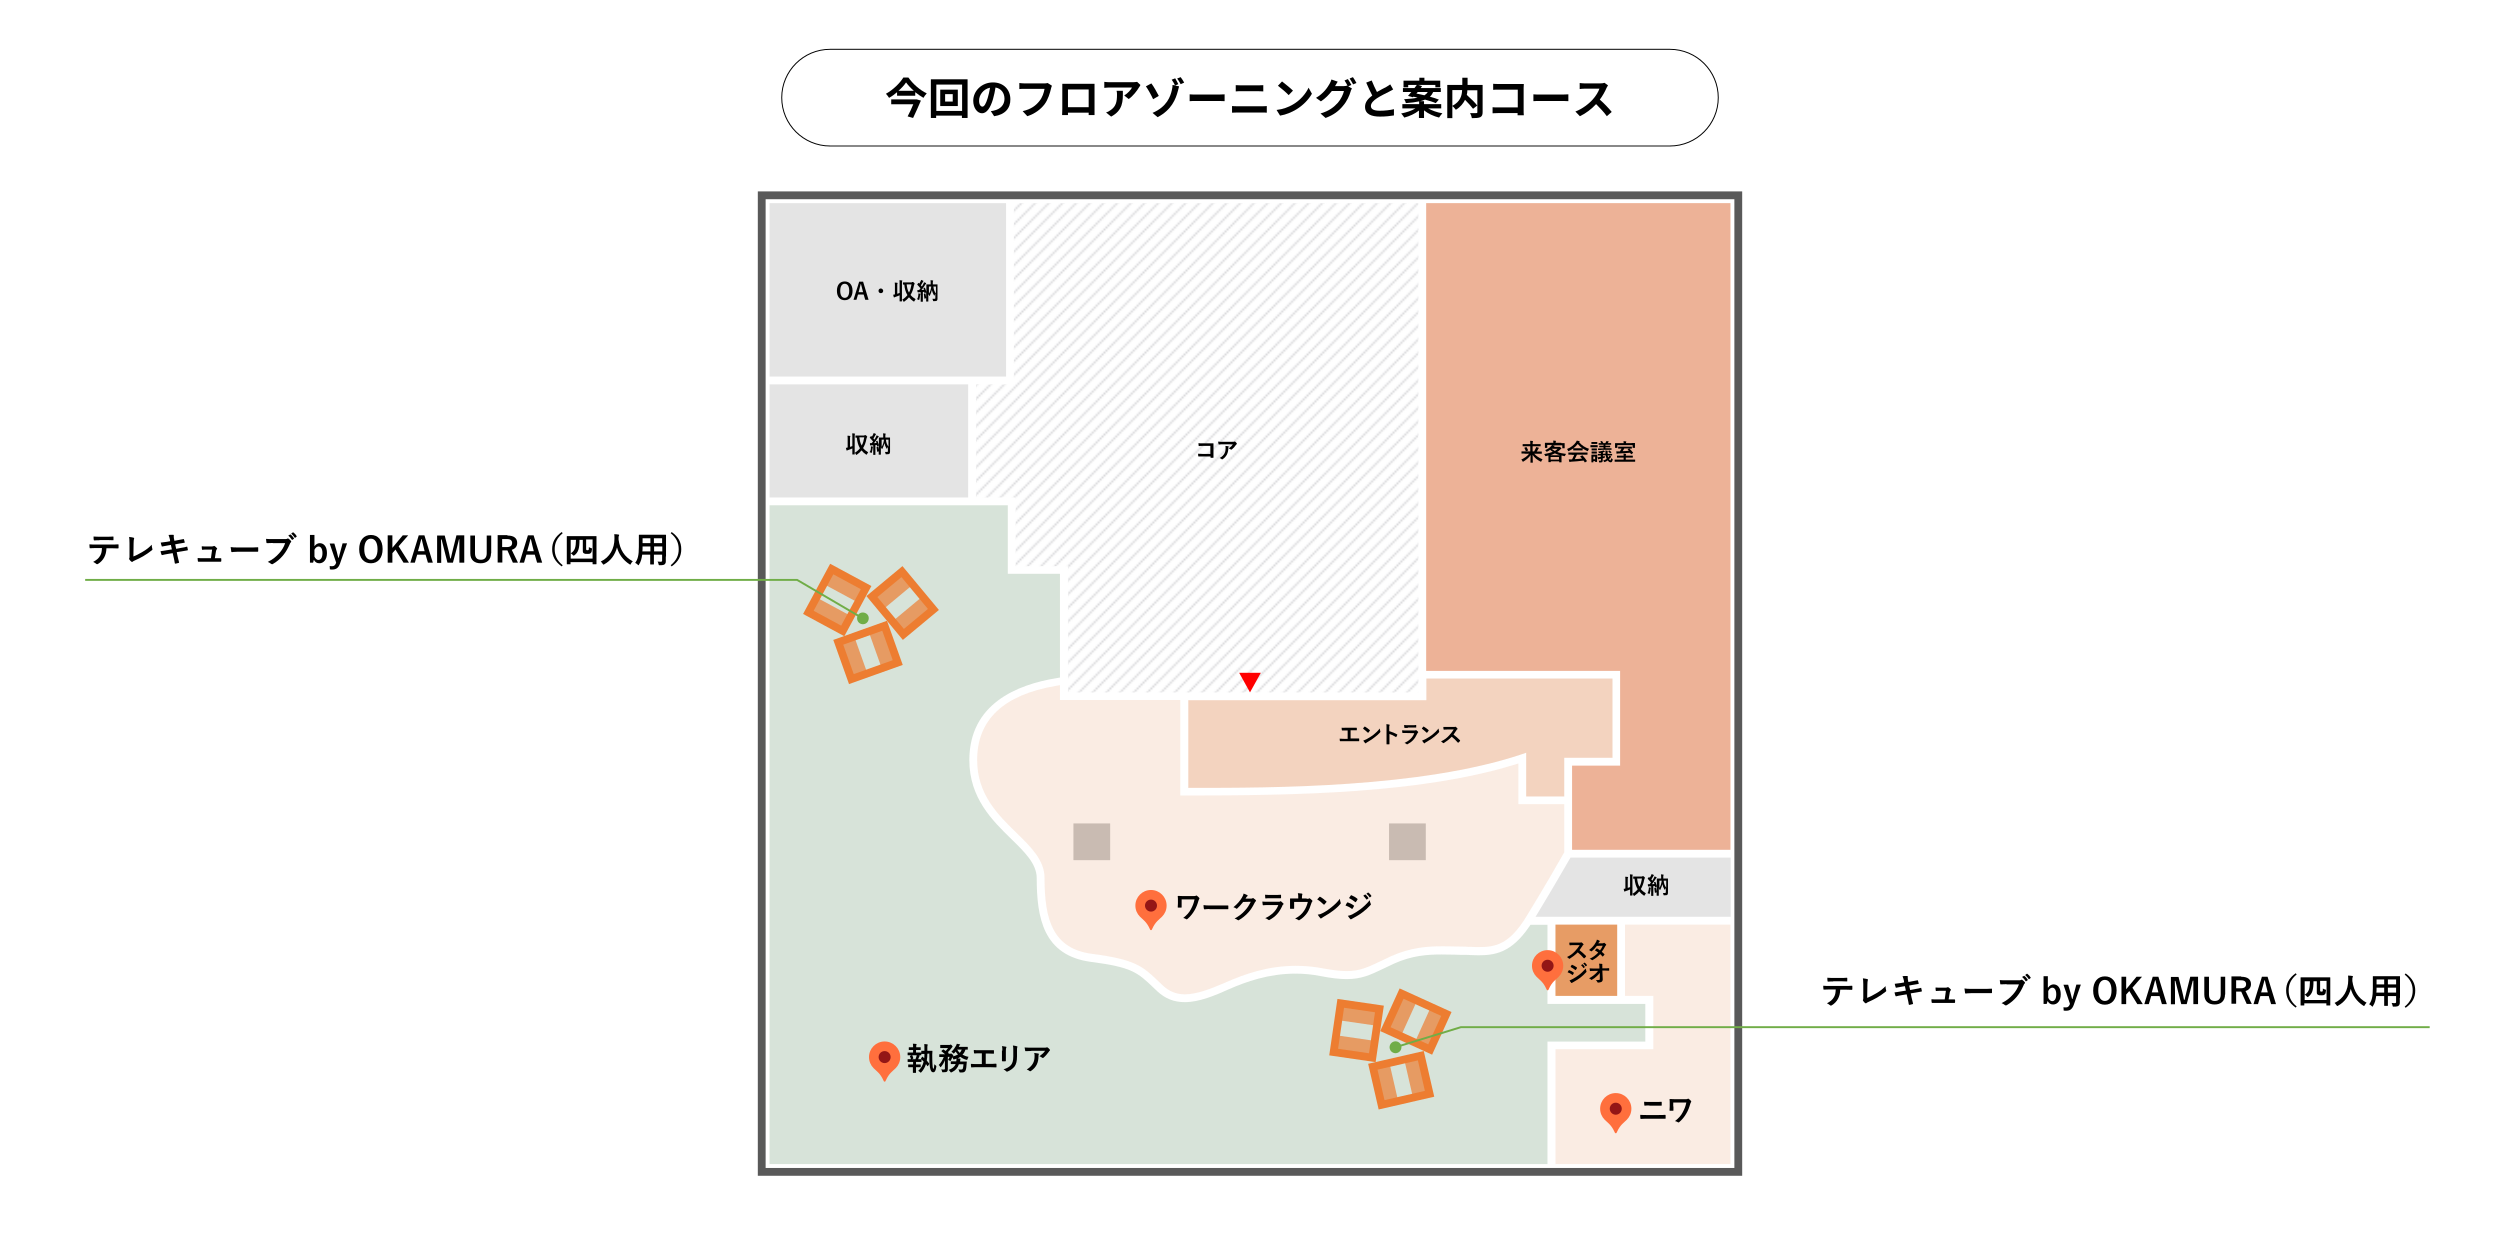 <?xml version="1.0" encoding="utf-8"?>
<svg xmlns="http://www.w3.org/2000/svg" xmlns:xlink="http://www.w3.org/1999/xlink" version="1.1" x="0px" y="0px" viewBox="0 0 1280 640" style="enable-background:new 0 0 1280 640;">

<filter id="dropshadow">
	<feGaussianBlur in="SourceAlpha" stdDeviation="3"/>
	<feOffset dx="3" dy="3"/>
	<feComponentTransfer>
		<feFuncA slope="0.5" type="linear"/>
	</feComponentTransfer>
	<feMerge>
		<feMergeNode/>
		<feMergeNode in="SourceGraphic"/>
	</feMerge>
</filter>

<style type="text/css">
	.shadow{filter:url(#dropshadow);}
	.st0{fill:#FF0000;}
	.st1{fill:#FF6F3D;}
	.st2{fill:#931616;}
	.st3{opacity:0.7;fill:#ED7D31;}
	.st4{fill:none;stroke:#ED7D31;stroke-width:4;stroke-miterlimit:8;}
	.st5{fill:none;}
	.st6{fill:#C8C8CC;}
	.st7{fill:#FFFFFF;}
	.st8{fill:none;stroke:#595959;stroke-width:4;stroke-miterlimit:8;}
	.st9{opacity:0.702;fill:#D9D9D9;}
	.st10{fill:#595959;}
	.st11{fill:url(#SVGID_1_);}
	.st12{opacity:0.7;fill:#C7D7CA;}
	.st13{opacity:0.7;fill:#F9E5D7;}
	.st14{opacity:0.7;fill:#E6926B;}
	.st15{opacity:0.7;fill:#EEC1A4;}
	.st16{fill:#E79C65;}
	.st17{fill:none;stroke:#70AD47;stroke-miterlimit:8;}
	.st18{fill:#70AD47;}
</style>
<symbol id="entrance" viewBox="-9.4 -10.4 18.8 20.7">
	<polygon class="st0" points="-9.4,-10.4 9.4,0 -9.4,10.4"/>
</symbol>
<symbol id="point" viewBox="-182 -234 364 468">
	<path class="st1" d="M0,234c100.5,0,182-81.5,182-182c0-50.3-20.4-95.8-53.3-128.7C94-111.8,51.1-136.5,15.5-216.4&#xA;		C10.3-228,8.7-234,0-234s-10.3,6-15.5,17.6C-51.1-136.5-94-111.8-128.7-76.7C-161.6-43.8-182,1.7-182,52&#xA;		C-182,152.5-100.5,234,0,234"/>
	<circle class="st2" cx="0" cy="52" r="70"/>
</symbol>
<symbol id="新規シンボル" viewBox="-14.6 -12 29.2 24">
	<rect x="-12.6" y="-10" class="st3" width="8.7" height="20"/>
	<rect x="3.9" y="-10" class="st3" width="8.7" height="20"/>
	<rect x="-12.6" y="-10" class="st4" width="25.2" height="20"/>
</symbol>
<pattern width="7" height="7" patternUnits="userSpaceOnUse" id="oblique_x5F_line" viewBox="0 -7 7 7" style="overflow:visible;">
	<g>
		<rect y="-7" class="st5" width="7" height="7"/>
		<polygon class="st6" points="0,-7 0,-6.6 0.4,-7"/>
		<polygon class="st6" points="7,-7 6.6,-7 0,-0.4 0,0 0.4,0 7,-6.6"/>
		<polygon class="st6" points="7,0 7,-0.4 6.6,0"/>
	</g>
</pattern>
<g id="backdrop">
	<g>
		<rect class="st7" width="1280" height="640"/>
	</g>
</g>
<g id="line">
	<rect x="390" y="100" class="st8" width="500" height="500"/>
	<rect x="551.6" y="423.6" class="st8" width="14.8" height="14.8"/>
	<rect x="713.2" y="423.6" class="st8" width="14.8" height="14.8"/>
</g>
<g id="fill">
	<g>
		<rect x="394" y="104" class="st9" width="121.1" height="88.8"/>
	</g>
	<rect x="550.1" y="422" class="st10" width="18" height="18"/>
	<rect x="711.6" y="422" class="st10" width="18" height="18"/>
	<pattern id="SVGID_1_" xlink:href="#oblique_x5F_line" patternTransform="matrix(1 0 0 1 1 -81)">
	</pattern>
	<polygon class="st11" points="546.8,354.5 546.8,289.9 520,289.9 520,254.7 499.7,254.7 499.7,196.8 519.1,196.8 519.1,104 &#xA;		726.2,104 726.2,354.5"/>
	<rect x="394" y="196.8" class="st9" width="101.7" height="57.9"/>
	<path class="st12" d="M394,596V258.7h122v35.1h26.7v53.1l-1.7,0.3c-20.4,3.3-44.7,13.2-44.7,42c0,19.4,11.8,30.9,21.3,40.2&#xA;		c7.1,6.9,13.2,12.9,13.2,20.2c0,20.4,3.4,39.7,27.9,42.9c20.9,2.7,23.8,5.5,31.7,13l0.1,0.1c0.7,0.6,1.4,1.3,2.1,2&#xA;		c4,3.7,8.5,5.5,14,5.5c7.5,0,15.7-3.5,22.8-6.7c8.5-3.7,20-7.9,33.9-7.9c4.3,0,8.7,0.4,13.1,1.3c5.1,1,9.4,1.5,13,1.5&#xA;		c7.7,0,12.1-2.1,18.8-5.3c1.6-0.8,3.6-1.7,5.7-2.7c9.2-4.1,17-4.6,24.1-4.6c2.4,0,4.7,0.1,7,0.1c1.8,0.1,3.6,0.1,5.3,0.1&#xA;		c0.9,0,1.7,0,2.6,0.1l0.2,0c1.3,0,2.5,0.1,3.7,0.1c8.5,0,16.9-1.1,26.2-14.7l0.6-0.9h8.7v40.5h50.1v19.3h-50.1V596H394z"/>
	<path class="st13" d="M606.6,509.1c-4.3,0-8-1.5-11.2-4.5c-0.7-0.7-1.4-1.3-2.1-2l-0.1-0.1c-8.1-7.7-11.7-11.2-33.9-14.1&#xA;		c-20.3-2.6-24.5-17.5-24.5-38.9c0-9.1-7-15.9-14.4-23.1c-9.4-9.2-20.1-19.6-20.1-37.3c0-20.6,13.5-33.3,40.1-37.9l2.3-0.4v7.6h61.6&#xA;		v48.9h2c59.2,0,121-1.2,168.5-15.6l2.6-0.8v20.8h23.5v24.7l-0.3,0.5c-2,3.6-9.4,16.5-19,32.2c-8.9,14.7-16.1,15.8-24.6,15.8&#xA;		c-1.2,0-2.4,0-3.6-0.1l-0.3,0c-0.9,0-1.7,0-2.6-0.1c-1.8,0-3.5-0.1-5.3-0.1c-2.3-0.1-4.6-0.1-7-0.1c-7.2,0-15.9,0.6-25.8,5&#xA;		c-2.1,1-4.1,1.9-5.7,2.7c-6.3,3-10.5,5-17.2,5c-3.3,0-7.2-0.5-12.2-1.4c-4.6-0.9-9.2-1.3-13.8-1.3c-14.6,0-26.6,4.4-35.5,8.3&#xA;		C619.9,506.3,612.8,509.1,606.6,509.1L606.6,509.1z"/>
	<polygon class="st14" points="804.9,435.1 804.9,392 829.5,392 829.5,343.5 730.2,343.5 730.2,104 886,104 886,435.1"/>
	<path class="st15" d="M781.4,407.8v-22.4l-2.6,0.9c-51.4,17.1-127.5,17.1-168.4,17.1h-2v-44.9h121.9v-11.1h95.3V388h-24.7v19.8&#xA;		H781.4z"/>
	<rect x="796.4" y="473.4" class="st16" width="31.6" height="36.5"/>
	<polygon class="st13" points="796.4,596 796.4,537.2 846.5,537.2 846.5,509.9 832,509.9 832,473.4 886,473.4 886,596"/>
	<path class="st9" d="M786.2,469.4l1.8-3c7.5-12.4,13.3-22.5,15.5-26.3l0.6-1h82v30.3H786.2z"/>
</g>
<g id="furniture">
	
		<use xlink:href="#新規シンボル" width="29.2" height="24" x="-14.6" y="-12" transform="matrix(0.91 0.414 0.414 -0.91 724.931 523.039)" style="overflow:visible;"/>
	
		<use xlink:href="#新規シンボル" width="29.2" height="24" x="-14.6" y="-12" transform="matrix(0.144 -0.99 -0.99 -0.144 694.546 527.628)" style="overflow:visible;"/>
	
		<use xlink:href="#新規シンボル" width="29.2" height="24" x="-14.6" y="-12" transform="matrix(0.975 -0.224 -0.224 -0.975 717.411 553.089)" style="overflow:visible;"/>
	
		<use xlink:href="#新規シンボル" width="29.2" height="24" x="-14.6" y="-12" transform="matrix(0.639 0.769 0.769 -0.639 462.161 308.742)" style="overflow:visible;"/>
	
		<use xlink:href="#新規シンボル" width="29.2" height="24" x="-14.6" y="-12" transform="matrix(0.475 -0.88 -0.88 -0.475 428.668 307.195)" style="overflow:visible;"/>
	
		<use xlink:href="#新規シンボル" width="29.2" height="24" x="-14.6" y="-12" transform="matrix(0.942 -0.336 -0.336 -0.942 444.418 334.043)" style="overflow:visible;"/>
</g>
<g id="Text">
	<g>
		<g>
			<path d="M780.6,232.2c-1.1,0-1.5,0-1.5,0c-0.1,0-0.1,0-0.1-0.1v-0.9c0-0.1,0-0.1,0.1-0.1c0.1,0,0.4,0,1.5,0h2.9v-2.6h-2.2&#xA;				c-1.2,0-1.5,0-1.6,0c-0.1,0-0.1,0-0.1-0.1v-0.9c0-0.1,0-0.1,0.1-0.1c0.1,0,0.5,0,1.6,0h2.2v-0.3c0-0.7,0-0.9-0.1-1.4&#xA;				c0.4,0,0.9,0,1.3,0.1c0.1,0,0.2,0.1,0.2,0.1c0,0.1,0,0.2-0.1,0.3c0,0.2-0.1,0.4-0.1,0.9v0.3h2.4c1.2,0,1.5,0,1.6,0&#xA;				c0.1,0,0.1,0,0.1,0.1v0.9c0,0.1,0,0.1-0.1,0.1c-0.1,0-0.5,0-1.6,0h-2.4v2.6h0.8c0.3-0.6,0.6-1.1,0.8-1.6c0.1-0.2,0.2-0.4,0.2-0.6&#xA;				c0.4,0.1,0.9,0.2,1.2,0.3c0.1,0,0.2,0.1,0.2,0.2c0,0.1,0,0.1-0.1,0.2c-0.1,0-0.2,0.2-0.3,0.4c-0.2,0.4-0.4,0.8-0.7,1.2h1&#xA;				c1.1,0,1.5,0,1.5,0c0.1,0,0.1,0,0.1,0.1v0.9c0,0.1,0,0.1-0.1,0.1c-0.1,0-0.4,0-1.5,0h-2.3c1.1,1.2,2.4,2.1,4.3,2.9&#xA;				c-0.2,0.2-0.5,0.6-0.6,0.9c-0.1,0.2-0.1,0.3-0.2,0.3c-0.1,0-0.1,0-0.3-0.1c-1.6-0.8-3-1.9-4-3.4c0,1.7,0.1,3.4,0.1,3.9&#xA;				c0,0.1,0,0.1-0.1,0.1h-1c-0.1,0-0.1,0-0.1-0.1c0-0.5,0-2.1,0.1-3.8c-1,1.4-2.2,2.4-3.7,3.3c-0.1,0.1-0.2,0.1-0.3,0.1&#xA;				c-0.1,0-0.1-0.1-0.2-0.3c-0.2-0.3-0.3-0.6-0.6-0.8c1.7-0.8,3-1.7,4-3H780.6z M781.4,228.9c0.1,0,0.2,0,0.2,0.1&#xA;				c0.3,0.4,0.5,0.9,0.8,1.5c0,0.1,0,0.1-0.1,0.2l-0.9,0.3c-0.2,0.1-0.2,0-0.2-0.1c-0.2-0.6-0.5-1.1-0.7-1.5c-0.1-0.1,0-0.2,0.1-0.2&#xA;				L781.4,228.9z"/>
			<path d="M799.4,226.9c1.1,0,1.5,0,1.6,0c0.1,0,0.1,0,0.1,0.1c0,0.1,0,0.3,0,0.6v0.5c0,1,0,1.2,0,1.3c0,0.1,0,0.1-0.1,0.1h-1&#xA;				c-0.1,0-0.1,0-0.1-0.1v-1.4h-5.1c0.3,0.1,0.7,0.2,1,0.2c0.1,0,0.2,0.1,0.2,0.1c0,0.1-0.1,0.1-0.1,0.2c-0.1,0-0.1,0.1-0.2,0.2&#xA;				l-0.1,0.1h2.5c0.2,0,0.2,0,0.3,0c0.1,0,0.1,0,0.2,0c0.1,0,0.2,0,0.5,0.4c0.3,0.3,0.3,0.4,0.3,0.5c0,0.1,0,0.2-0.2,0.2&#xA;				c-0.1,0-0.2,0.1-0.4,0.3c-0.5,0.5-1,0.9-1.5,1.2c1.2,0.5,2.7,0.8,4.5,1c-0.2,0.3-0.3,0.5-0.5,0.9c-0.1,0.3-0.1,0.3-0.5,0.2&#xA;				c-0.5-0.1-0.9-0.2-1.3-0.3c0,0.1,0,0.4,0,0.9v0.9c0,1.2,0,1.6,0,1.6c0,0.1,0,0.1-0.1,0.1h-1c-0.1,0-0.1,0-0.1-0.1v-0.4h-4.3v0.3&#xA;				c0,0.1,0,0.1-0.1,0.1h-1c-0.1,0-0.1,0-0.1-0.1c0-0.1,0-0.4,0-1.6v-0.8c0-0.4,0-0.7,0-0.9c-0.4,0.1-0.8,0.2-1.2,0.3&#xA;				c-0.4,0.1-0.4,0.1-0.5-0.2c-0.1-0.3-0.3-0.6-0.5-0.8c1.8-0.3,3.3-0.7,4.4-1.2c-0.5-0.3-0.9-0.6-1.3-1c-0.4,0.3-0.9,0.6-1.5,0.9&#xA;				c-0.2,0.1-0.2,0.1-0.3,0.1c-0.1,0-0.1-0.1-0.2-0.2c-0.2-0.3-0.4-0.5-0.6-0.6c1.5-0.7,2.4-1.3,3.1-2.1c0.1-0.2,0.2-0.3,0.4-0.6&#xA;				h-2.4v1.4c0,0.1,0,0.1-0.1,0.1h-1c-0.1,0-0.1,0-0.1-0.1c0-0.1,0-0.3,0-1.3v-0.4c0-0.4,0-0.6,0-0.7c0-0.1,0-0.1,0.1-0.1&#xA;				c0.1,0,0.5,0,1.6,0h2.6v-0.2c0-0.3,0-0.6-0.1-0.9c0.4,0,0.9,0,1.3,0.1c0.1,0,0.2,0.1,0.2,0.1c0,0.1,0,0.1-0.1,0.2&#xA;				c0,0.1-0.1,0.2-0.1,0.5v0.2H799.4z M798.7,233.1c-1-0.3-1.8-0.6-2.6-1c-0.7,0.4-1.5,0.7-2.3,1H798.7z M793.9,235.3h4.3V234h-4.3&#xA;				V235.3z M794.5,229.8c0.5,0.4,1,0.8,1.6,1.1c0.5-0.3,1-0.7,1.4-1.1L794.5,229.8L794.5,229.8z"/>
			<path d="M805.5,229.6c-0.7,0.5-1.4,0.9-2.2,1.3c-0.1,0.1-0.2,0.1-0.3,0.1c-0.1,0-0.1-0.1-0.2-0.3c-0.1-0.3-0.3-0.6-0.5-0.8&#xA;				c2.1-0.8,3.6-2.1,4.6-3.5c0.2-0.3,0.3-0.5,0.4-0.8c0.5,0.1,0.9,0.1,1.3,0.3c0.1,0,0.2,0.1,0.2,0.2c0,0.1,0,0.1-0.1,0.2&#xA;				c-0.1,0-0.1,0.1-0.2,0.1c1.4,1.7,3,2.7,5.1,3.4c-0.2,0.3-0.4,0.6-0.5,0.9c-0.1,0.2-0.1,0.3-0.2,0.3c-0.1,0-0.1,0-0.3-0.1&#xA;				c-0.8-0.4-1.6-0.8-2.3-1.3v0.9c0,0.1,0,0.1-0.1,0.1c-0.1,0-0.4,0-1.4,0H807c-1,0-1.3,0-1.4,0c-0.1,0-0.1,0-0.1-0.1V229.6z&#xA;				 M804.7,232.8c-1.1,0-1.5,0-1.6,0c-0.1,0-0.1,0-0.1-0.1v-0.9c0-0.1,0-0.1,0.1-0.1c0.1,0,0.5,0,1.6,0h6.4c1.1,0,1.5,0,1.6,0&#xA;				c0.1,0,0.1,0,0.1,0.1v0.9c0,0.1,0,0.1-0.1,0.1c-0.1,0-0.5,0-1.6,0h-3.7c-0.3,0.7-0.7,1.5-1.1,2.3c1.2-0.1,2.6-0.2,3.7-0.3&#xA;				c-0.3-0.3-0.6-0.7-0.9-1c-0.1-0.1-0.1-0.1,0.1-0.2l0.8-0.4c0.1-0.1,0.2-0.1,0.3,0c0.8,0.9,1.5,1.7,2.2,2.8&#xA;				c0.1,0.1,0.1,0.1-0.1,0.2l-0.8,0.5c-0.1,0-0.1,0.1-0.1,0.1c0,0-0.1,0-0.1-0.1c-0.2-0.3-0.4-0.6-0.6-0.9c-2,0.3-4.4,0.5-6.5,0.6&#xA;				c-0.2,0-0.3,0.1-0.4,0.1c-0.1,0-0.1,0.1-0.2,0.1s-0.1-0.1-0.2-0.2c-0.1-0.4-0.2-0.8-0.3-1.2c0.4,0,0.8,0,1.3,0c0.1,0,0.3,0,0.4,0&#xA;				c0.4-0.8,0.8-1.6,1.1-2.3H804.7z M808.8,229.5c0.8,0,1.2,0,1.3,0c-0.9-0.6-1.6-1.4-2.3-2.2c-0.6,0.8-1.4,1.6-2.2,2.2&#xA;				c0.1,0,0.4,0,1.3,0H808.8z"/>
			<path d="M816.6,227.9c0.9,0,1.2,0,1.3,0c0.1,0,0.1,0,0.1,0.1v0.9c0,0.1,0,0.1-0.1,0.1c-0.1,0-0.4,0-1.3,0h-0.9&#xA;				c-0.9,0-1.2,0-1.3,0c-0.1,0-0.1,0-0.1-0.1V228c0-0.1,0-0.1,0.1-0.1c0.1,0,0.4,0,1.3,0H816.6z M817.7,234.7c0,1.4,0,1.7,0,1.7&#xA;				c0,0.1,0,0.1-0.1,0.1h-0.8c-0.1,0-0.1,0-0.1-0.1v-0.3h-0.9v0.5c0,0.1,0,0.1-0.1,0.1h-0.8c-0.1,0-0.1,0-0.1-0.1c0-0.1,0-0.3,0-1.8&#xA;				v-0.8c0-0.8,0-1.1,0-1.1c0-0.1,0-0.1,0.1-0.1c0.1,0,0.3,0,1.1,0h0.6c0.8,0,1,0,1.1,0c0.1,0,0.1,0,0.1,0.1c0,0.1,0,0.4,0,0.9&#xA;				V234.7z M816.6,226.3c0.8,0,1,0,1.1,0c0.1,0,0.1,0,0.1,0.1v0.8c0,0.1,0,0.1-0.1,0.1c-0.1,0-0.3,0-1.1,0h-0.6c-0.8,0-1,0-1.1,0&#xA;				c-0.1,0-0.1,0-0.1-0.1v-0.8c0-0.1,0-0.1,0.1-0.1c0.1,0,0.3,0,1.1,0H816.6z M816.5,229.6c0.7,0,0.9,0,1,0c0.1,0,0.1,0,0.1,0.1v0.8&#xA;				c0,0.1,0,0.1-0.1,0.1c-0.1,0-0.3,0-1,0H816c-0.7,0-0.9,0-1,0c-0.1,0-0.1,0-0.1-0.1v-0.8c0-0.1,0-0.1,0.1-0.1c0.1,0,0.3,0,1,0&#xA;				H816.5z M816.5,231.2c0.7,0,0.9,0,1,0c0.1,0,0.1,0,0.1,0.1v0.8c0,0.1,0,0.1-0.1,0.1c-0.1,0-0.3,0-1,0H816c-0.7,0-0.9,0-1,0&#xA;				c-0.1,0-0.1,0-0.1-0.1v-0.8c0-0.1,0-0.1,0.1-0.1c0.1,0,0.3,0,1,0H816.5z M815.8,233.8v1.3h0.9v-1.3H815.8z M823.1,233.1&#xA;				c0.1,0.4,0.2,0.7,0.3,1.1c0.1-0.1,0.2-0.2,0.3-0.3c0.1-0.2,0.2-0.4,0.4-0.6c0.3,0.1,0.5,0.3,0.7,0.4c0.1,0.1,0.1,0.1,0.1,0.2&#xA;				c0,0.1,0,0.1-0.1,0.2c-0.1,0-0.2,0.2-0.4,0.4c-0.2,0.2-0.4,0.4-0.6,0.6c0.3,0.5,0.5,0.6,0.7,0.6s0.3-0.3,0.4-1.1&#xA;				c0.1,0.1,0.3,0.3,0.5,0.3c0.3,0.2,0.3,0.2,0.3,0.5c-0.2,0.9-0.5,1.3-1,1.3c-0.6,0-1.1-0.3-1.5-1c-0.4,0.3-0.8,0.6-1.4,0.8&#xA;				c-0.1,0.1-0.2,0.1-0.3,0.1c-0.1,0-0.1-0.1-0.3-0.3c-0.1-0.2-0.3-0.4-0.4-0.5c0.7-0.2,1.4-0.5,1.8-0.9c-0.2-0.5-0.4-1.1-0.5-1.8&#xA;				l-1.4,0v0.6l1-0.2c0,0.1-0.1,0.4-0.1,0.7c0,0.2,0,0.2-0.2,0.3l-0.8,0.1c0,0.3,0,0.6,0,1c0,0.6-0.1,0.8-0.3,1&#xA;				c-0.2,0.1-0.5,0.2-1.2,0.2c-0.4,0-0.4,0-0.4-0.4c0-0.2-0.1-0.5-0.2-0.6c0.2,0,0.5,0.1,0.8,0.1c0.3,0,0.4-0.1,0.4-0.4v-0.6&#xA;				l-0.8,0.1c-0.2,0-0.4,0.1-0.4,0.1c-0.1,0-0.1,0.1-0.2,0.1c-0.1,0-0.1,0-0.1-0.2c-0.1-0.3-0.1-0.6-0.2-0.9c0.4,0,0.7,0,0.9-0.1&#xA;				c0.2,0,0.5,0,0.7-0.1v-0.7c-0.9,0-1.3,0-1.4,0c-0.1,0-0.1,0-0.1-0.1l0-0.6c0-0.1,0-0.1,0.1-0.1c0.1,0,0.5,0,1.4,0v-0.5l-0.7,0.1&#xA;				c-0.3,0-0.3,0-0.3-0.2c-0.1-0.2-0.2-0.5-0.3-0.6c0.9-0.1,1.5-0.2,2.2-0.4c0.2-0.1,0.3-0.1,0.5-0.2c0.2,0.1,0.4,0.4,0.6,0.5&#xA;				c0,0,0.1,0.1,0.1,0.2c0,0.1-0.1,0.1-0.2,0.1c-0.1,0-0.2,0-0.4,0.1c-0.1,0-0.3,0.1-0.4,0.1v0.7l1.3,0l0-0.8c0-0.3,0-0.5-0.1-0.8&#xA;				c0.3,0,0.7,0,1,0.1c0.2,0,0.3,0.1,0.3,0.2c0,0.1,0,0.1-0.1,0.2c0,0.1,0,0.3,0,0.6c0,0.2,0,0.4,0,0.6l0.6,0c1.1,0,1.5,0,1.6,0&#xA;				c0.1,0,0.1,0,0.1,0.1l0,0.6c0,0.1,0,0.1-0.1,0.1c-0.1,0-0.6,0-1.6,0L823.1,233.1z M819.9,230.4c-1.2,0-1.6,0-1.6,0&#xA;				c-0.1,0-0.1,0-0.1-0.1v-0.6c0-0.1,0-0.1,0.1-0.1c0.1,0,0.5,0,1.6,0h1.1V229h-0.6c-1.1,0-1.4,0-1.5,0c-0.1,0-0.1,0-0.1-0.1v-0.6&#xA;				c0-0.1,0-0.1,0.1-0.1c0.1,0,0.4,0,1.5,0h0.6v-0.5h-0.8c-1.1,0-1.5,0-1.6,0c-0.1,0-0.1,0-0.1-0.1V227c0-0.1,0-0.1,0.1-0.1&#xA;				c0.1,0,0.4,0,1.3,0c-0.1-0.2-0.3-0.5-0.5-0.7c-0.1-0.1,0-0.1,0.1-0.2l0.6-0.2c0.1,0,0.2,0,0.2,0.1c0.2,0.3,0.4,0.7,0.6,1h1&#xA;				c0.1-0.2,0.3-0.4,0.4-0.6c0.1-0.2,0.1-0.3,0.2-0.5c0.4,0.1,0.7,0.1,1,0.2c0.1,0,0.2,0.1,0.2,0.1c0,0.1,0,0.1-0.1,0.2&#xA;				c-0.1,0-0.1,0.1-0.2,0.2c-0.1,0.1-0.2,0.3-0.3,0.4h0.1c1.1,0,1.5,0,1.6,0c0.1,0,0.1,0,0.1,0.1v0.6c0,0.1,0,0.1-0.1,0.1&#xA;				c-0.1,0-0.5,0-1.6,0h-1.2v0.5h0.8c1.1,0,1.4,0,1.5,0c0.1,0,0.1,0,0.1,0.1v0.6c0,0.1,0,0.1-0.1,0.1c-0.1,0-0.4,0-1.5,0h-0.8v0.5&#xA;				h1.4c1.2,0,1.6,0,1.6,0c0.1,0,0.1,0,0.1,0.1v0.6c0,0.1,0,0.1-0.1,0.1c-0.1,0-0.5,0-1.6,0H819.9z M823.8,230.7&#xA;				c0.1-0.1,0.1-0.1,0.3,0c0.3,0.2,0.6,0.4,0.9,0.8c0.1,0.1,0.1,0.1,0,0.2l-0.5,0.3c-0.1,0-0.1,0.1-0.1,0.1c0,0,0,0-0.1-0.1&#xA;				c-0.3-0.3-0.6-0.6-0.8-0.8c-0.1-0.1-0.1-0.1,0-0.2L823.8,230.7z"/>
			<path d="M828.3,236.4c-1.1,0-1.4,0-1.5,0c-0.1,0-0.1,0-0.1-0.1v-0.9c0-0.1,0-0.1,0.1-0.1c0.1,0,0.4,0,1.5,0h3v-1h-1.6&#xA;				c-1.2,0-1.6,0-1.7,0c-0.1,0-0.1,0-0.1-0.1v-0.8c0-0.1,0-0.1,0.1-0.1c0.1,0,0.5,0,1.7,0h1.6c0-0.4,0-0.7-0.1-1&#xA;				c0.4,0,0.8,0,1.2,0.1c0.1,0,0.2,0.1,0.2,0.1c0,0.1,0,0.1-0.1,0.2c0,0.1-0.1,0.2-0.1,0.6h1.8c1.2,0,1.6,0,1.7,0&#xA;				c0.1,0,0.1,0,0.1,0.1v0.8c0,0.1,0,0.1-0.1,0.1c-0.1,0-0.5,0-1.7,0h-1.8v1h3.2c1.1,0,1.4,0,1.5,0c0.1,0,0.1,0,0.1,0.1v0.9&#xA;				c0,0.1,0,0.1-0.1,0.1c-0.1,0-0.4,0-1.5,0H828.3z M835.4,226.8c1.1,0,1.5,0,1.6,0c0.1,0,0.1,0,0.1,0.1c0,0.1,0,0.3,0,0.6v0.5&#xA;				c0,1,0,1.2,0,1.2c0,0.1,0,0.1-0.1,0.1h-1c-0.1,0-0.1,0-0.1-0.1v-1.3h-7.8v1.3c0,0.1,0,0.1-0.1,0.1h-1c-0.1,0-0.1,0-0.1-0.1&#xA;				c0-0.1,0-0.2,0-1.2v-0.4c0-0.4,0-0.6,0-0.6c0-0.1,0-0.1,0.1-0.1c0.1,0,0.5,0,1.6,0h2.7v-0.1c0-0.3,0-0.6-0.1-0.9&#xA;				c0.4,0,0.9,0,1.3,0.1c0.1,0,0.2,0.1,0.2,0.1c0,0.1,0,0.1-0.1,0.2c0,0.1-0.1,0.2-0.1,0.5v0.1H835.4z M830.1,229.7&#xA;				c-1,0-1.4,0-1.5,0c-0.1,0-0.1,0-0.1-0.1v-0.8c0-0.1,0-0.1,0.1-0.1c0.1,0,0.5,0,1.5,0h3.8c1,0,1.4,0,1.5,0c0.1,0,0.1,0,0.1,0.1&#xA;				v0.8c0,0.1,0,0.1-0.1,0.1c-0.1,0-0.4,0-1.2,0l0,0c0.6,0.5,1.4,1.3,1.9,2c0.1,0.1,0.1,0.2-0.1,0.3l-0.7,0.5&#xA;				c-0.1,0-0.1,0.1-0.1,0.1c0,0-0.1,0-0.1-0.1l-0.5-0.7c-2,0.2-4.2,0.3-6.2,0.4c-0.3,0-0.4,0-0.4,0.1c0,0-0.1,0.1-0.2,0.1&#xA;				c-0.1,0-0.1,0-0.1-0.2c-0.1-0.3-0.1-0.7-0.2-1.1c0.4,0,0.8,0,1.2,0c0.2,0,0.4,0,0.7,0c0.3-0.5,0.6-0.9,0.8-1.3H830.1z&#xA;				 M831.6,229.7c-0.3,0.5-0.5,0.9-0.8,1.3c1,0,2.1-0.1,3.2-0.2l-0.6-0.6c-0.1-0.1-0.1-0.1,0.1-0.2l0.6-0.4H831.6z"/>
		</g>
	</g>
	<g>
		<g>
			<path d="M619.9,228.3h-4.2c-0.8,0-1.4,0-1.8,0.1c-0.1,0-0.2-0.1-0.2-0.2c0-0.3-0.1-0.9-0.1-1.3c0.7,0.1,1.1,0.1,2,0.1h3.6&#xA;				c0.6,0,1.3,0,1.9,0c0.2,0,0.3,0,0.2,0.2c0,0.6,0,1.3,0,1.9v2.9c0,0.9,0,1.8,0,2.2c0,0.1,0,0.2-0.2,0.2c-0.3,0-0.7,0-1.1,0&#xA;				c-0.2,0-0.2,0-0.2-0.2v-0.5h-4.1c-0.8,0-1.4,0-2,0c-0.1,0-0.2,0-0.2-0.2c0-0.3-0.1-0.7-0.1-1.2c0.6,0,1.3,0.1,2.2,0.1h4.1V228.3z"/>
			<path d="M626.2,227.5c-0.7,0-1.4,0-2.1,0.1c-0.1,0-0.2-0.1-0.2-0.2c-0.1-0.3-0.2-0.9-0.2-1.3c0.8,0.1,1.5,0.1,2.4,0.1h5.1&#xA;				c0.5,0,0.7,0,0.8-0.1c0.1,0,0.2-0.1,0.2-0.1c0.1,0,0.2,0.1,0.3,0.2c0.3,0.2,0.5,0.5,0.7,0.8c0.1,0.1,0.1,0.1,0.1,0.2&#xA;				c0,0.1-0.1,0.2-0.2,0.3c-0.1,0.1-0.2,0.2-0.3,0.3c-0.6,0.9-1.3,1.7-2.1,2.3c-0.1,0.1-0.2,0.1-0.3,0.1s-0.2,0-0.3-0.1&#xA;				c-0.3-0.2-0.6-0.4-1-0.5c1-0.7,1.5-1.2,2.1-2.1H626.2z M626.9,232.2c0.5-0.9,0.6-1.7,0.6-2.8c0-0.4,0-0.7-0.1-1.1&#xA;				c0.6,0.1,1.2,0.1,1.5,0.2c0.2,0,0.2,0.1,0.2,0.2c0,0.1,0,0.1-0.1,0.2c-0.1,0.2-0.1,0.3-0.1,0.5c0,1.2-0.2,2.2-0.7,3.3&#xA;				c-0.5,0.9-1.2,1.8-2.2,2.4c-0.1,0.1-0.2,0.1-0.3,0.1c-0.1,0-0.2,0-0.2-0.1c-0.3-0.3-0.6-0.4-1.1-0.6&#xA;				C625.7,233.8,626.4,233.1,626.9,232.2z"/>
		</g>
	</g>
	<g>
		<g>
			<path d="M834.6,449.5c0-0.9,0-1.2-0.1-1.8c0.5,0,0.9,0,1.3,0.1c0.1,0,0.2,0.1,0.2,0.1c0,0.1,0,0.2-0.1,0.2&#xA;				c-0.1,0.2-0.1,0.5-0.1,1.3v6.9c0,1.3,0,2,0,2.1c0,0.1,0,0.1-0.1,0.1h-1c-0.1,0-0.1,0-0.1-0.1c0-0.1,0-0.7,0-2.1v-0.9&#xA;				c-0.7,0.3-1.4,0.6-2.1,0.8c-0.2,0.1-0.4,0.2-0.5,0.2c-0.1,0.1-0.1,0.1-0.2,0.1c-0.1,0-0.1,0-0.2-0.2c-0.1-0.3-0.2-0.7-0.3-1.2&#xA;				c0.3,0,0.6-0.1,0.9-0.2v-4.2c0-0.9,0-1.2-0.1-1.8c0.5,0,0.9,0,1.3,0.1c0.1,0,0.2,0.1,0.2,0.1c0,0.1,0,0.2-0.1,0.3&#xA;				c-0.1,0.1-0.1,0.4-0.1,1.3v3.9c0.4-0.1,0.8-0.3,1.2-0.4V449.5z M840.8,448.6c0.2,0,0.3,0,0.4,0c0.1,0,0.1,0,0.2,0&#xA;				c0.1,0,0.2,0.1,0.5,0.4c0.2,0.2,0.3,0.3,0.3,0.4s0,0.2-0.1,0.3c-0.1,0.1-0.2,0.4-0.3,0.8c-0.3,1.8-0.9,3.4-1.7,4.7&#xA;				c0.6,0.8,1.5,1.5,2.6,2.2c-0.2,0.3-0.4,0.6-0.6,0.9c-0.1,0.2-0.1,0.3-0.2,0.3c-0.1,0-0.1,0-0.3-0.1c-0.9-0.6-1.7-1.3-2.3-2.1&#xA;				c-0.6,0.8-1.4,1.5-2.4,2.2c-0.1,0.1-0.2,0.1-0.3,0.1c-0.1,0-0.2-0.1-0.2-0.3c-0.1-0.3-0.3-0.6-0.6-0.7c1.1-0.7,2-1.5,2.7-2.4&#xA;				c-0.9-1.5-1.4-3.2-1.6-5.4c-0.4,0-0.5,0-0.6,0c-0.1,0-0.1,0-0.1-0.1v-0.9c0-0.1,0-0.1,0.1-0.1c0.1,0,0.4,0,1.5,0H840.8z&#xA;				 M838.2,449.8c0.2,1.7,0.5,3.1,1.2,4.2c0.7-1.2,1-2.6,1.3-4.2H838.2z"/>
			<path d="M844.2,455.1c0-0.3,0-0.5,0-0.8c0.4,0.1,0.7,0.1,0.9,0.2c0.1,0,0.2,0.1,0.2,0.1c0,0.1,0,0.1-0.1,0.2&#xA;				c0,0.1-0.1,0.2-0.1,0.4c-0.1,0.7-0.2,1.5-0.4,2.2c-0.1,0.2-0.1,0.3-0.2,0.3c-0.1,0-0.1-0.1-0.3-0.1c-0.2-0.1-0.5-0.3-0.7-0.3&#xA;				C843.9,456.7,844.1,456,844.2,455.1z M844.7,453.8c-0.2,0-0.4,0-0.5,0.1c-0.1,0-0.1,0-0.2,0c-0.1,0-0.1-0.1-0.2-0.2&#xA;				c-0.1-0.3-0.1-0.6-0.1-1c0.3,0,0.6,0,0.9,0c0.2-0.3,0.5-0.6,0.7-0.9c-0.5-0.6-1-1.2-1.6-1.8c0,0-0.1-0.1-0.1-0.1&#xA;				c0,0,0-0.1,0.1-0.2l0.5-0.6c0.1-0.1,0.1-0.1,0.2,0l0.3,0.3c0.3-0.4,0.5-0.9,0.7-1.3c0.1-0.2,0.2-0.4,0.2-0.6&#xA;				c0.3,0.1,0.7,0.3,1,0.4c0.1,0.1,0.2,0.1,0.2,0.2s0,0.1-0.1,0.2c-0.1,0.1-0.1,0.1-0.2,0.3c-0.4,0.6-0.6,1.1-1,1.7&#xA;				c0.2,0.2,0.3,0.4,0.5,0.6c0.3-0.5,0.6-0.9,0.8-1.4c0.1-0.3,0.2-0.5,0.3-0.8c0.3,0.1,0.7,0.3,1,0.4c0.1,0.1,0.1,0.1,0.1,0.2&#xA;				c0,0.1,0,0.1-0.1,0.2c-0.1,0.1-0.2,0.2-0.4,0.5c-0.6,1-1.3,2-1.9,2.7c0.4,0,0.9-0.1,1.3-0.1c-0.1-0.2-0.2-0.5-0.3-0.7&#xA;				c0-0.1,0-0.1,0.1-0.2l0.5-0.2c0.1-0.1,0.2,0,0.2,0.1c0.3,0.7,0.5,1.4,0.7,2.1v-1.9c0-1.3,0-1.8,0-1.9c0-0.1,0-0.1,0.1-0.1&#xA;				c0.1,0,0.5,0,1.5,0h0.6v-0.9c0-0.4,0-0.8-0.1-1.2c0.4,0,0.8,0,1.2,0.1c0.1,0,0.2,0.1,0.2,0.1c0,0.1,0,0.2-0.1,0.3&#xA;				c-0.1,0.1-0.1,0.3-0.1,0.7v0.9h0.8c1.1,0,1.5,0,1.5,0c0.1,0,0.1,0,0.1,0.1c0,0.1,0,0.7,0,2v3.3c0,1,0,1.6,0,1.9&#xA;				c0,0.5-0.1,0.8-0.3,1c-0.2,0.2-0.5,0.3-1.6,0.3c-0.4,0-0.4,0-0.4-0.4c-0.1-0.3-0.2-0.6-0.3-0.8c0.5,0,0.8,0,1.1,0&#xA;				c0.3,0,0.4-0.1,0.4-0.4v-2.2c-0.1,0.3-0.3,0.5-0.4,0.8c0,0.1-0.1,0.2-0.1,0.2c0,0-0.1-0.1-0.2-0.2c-0.5-0.8-0.8-1.6-1.1-2.7&#xA;				c-0.2,1-0.5,1.8-1,2.8c-0.1,0.1-0.1,0.2-0.2,0.2s-0.1-0.1-0.2-0.2c-0.1-0.3-0.3-0.5-0.4-0.7v1.9c0,1.2,0,1.7,0,1.8&#xA;				c0,0.1,0,0.1-0.1,0.1h-0.9c-0.1,0-0.1,0-0.1-0.1c0-0.1,0-0.6,0-1.9v-2.7c0,0-0.1,0-0.1,0.1l-0.6,0.2c-0.2,0.1-0.2,0.1-0.2-0.1&#xA;				l-0.1-0.5l-0.7,0.1v3.3c0,1.1,0,1.5,0,1.6c0,0.1,0,0.1-0.1,0.1h-0.9c-0.1,0-0.1,0-0.1-0.1c0-0.1,0-0.5,0-1.6v-3.2L844.7,453.8z&#xA;				 M847.6,454.4c0.2,0,0.2,0,0.2,0.1c0.2,0.7,0.3,1.4,0.4,2.2c0,0.2,0,0.2-0.1,0.2l-0.6,0.2c-0.2,0.1-0.2,0-0.2-0.1&#xA;				c-0.1-0.9-0.2-1.6-0.3-2.2c0-0.1,0-0.1,0.1-0.2L847.6,454.4z M849.6,450.9v3.7c0.6-0.9,1-2.1,1.2-3.7H849.6z M853.1,450.9h-1.3&#xA;				c0.1,1.5,0.6,2.7,1.3,3.6V450.9z"/>
		</g>
	</g>
	<g>
		<g>
			<path d="M436.4,223.7c0-0.9,0-1.2-0.1-1.8c0.5,0,0.9,0,1.3,0.1c0.1,0,0.2,0.1,0.2,0.1c0,0.1,0,0.2-0.1,0.2&#xA;				c-0.1,0.2-0.1,0.5-0.1,1.3v6.9c0,1.3,0,2,0,2.1c0,0.1,0,0.1-0.1,0.1h-1c-0.1,0-0.1,0-0.1-0.1c0-0.1,0-0.7,0-2.1v-0.9&#xA;				c-0.7,0.3-1.4,0.6-2.1,0.8c-0.2,0.1-0.4,0.2-0.5,0.2c-0.1,0.1-0.1,0.1-0.2,0.1c-0.1,0-0.1,0-0.2-0.2c-0.1-0.3-0.2-0.7-0.3-1.2&#xA;				c0.3,0,0.6-0.1,0.9-0.2v-4.2c0-0.9,0-1.2-0.1-1.8c0.5,0,0.9,0,1.3,0.1c0.1,0,0.2,0.1,0.2,0.1c0,0.1,0,0.2-0.1,0.3&#xA;				c-0.1,0.1-0.1,0.4-0.1,1.3v3.9c0.4-0.1,0.8-0.3,1.2-0.4V223.7z M442.6,222.8c0.2,0,0.3,0,0.4,0c0.1,0,0.1,0,0.2,0&#xA;				c0.1,0,0.2,0.1,0.5,0.4c0.2,0.2,0.3,0.3,0.3,0.4s0,0.2-0.1,0.3c-0.1,0.1-0.2,0.4-0.3,0.8c-0.3,1.8-0.9,3.4-1.7,4.7&#xA;				c0.6,0.8,1.5,1.5,2.6,2.2c-0.2,0.3-0.4,0.6-0.6,0.9c-0.1,0.2-0.1,0.3-0.2,0.3c-0.1,0-0.1,0-0.3-0.1c-0.9-0.6-1.7-1.3-2.3-2.1&#xA;				c-0.6,0.8-1.4,1.5-2.4,2.2c-0.1,0.1-0.2,0.1-0.3,0.1c-0.1,0-0.2-0.1-0.2-0.3c-0.1-0.3-0.3-0.6-0.6-0.7c1.1-0.7,2-1.5,2.7-2.4&#xA;				c-0.9-1.5-1.4-3.2-1.6-5.4c-0.4,0-0.5,0-0.6,0c-0.1,0-0.1,0-0.1-0.1v-0.9c0-0.1,0-0.1,0.1-0.1c0.1,0,0.4,0,1.5,0H442.6z&#xA;				 M440,223.9c0.2,1.7,0.5,3.1,1.2,4.2c0.7-1.2,1-2.6,1.3-4.2H440z"/>
			<path d="M445.9,229.3c0-0.3,0-0.5,0-0.8c0.4,0.1,0.7,0.1,0.9,0.2c0.1,0,0.2,0.1,0.2,0.1c0,0.1,0,0.1-0.1,0.2&#xA;				c0,0.1-0.1,0.2-0.1,0.4c-0.1,0.7-0.2,1.5-0.4,2.2c-0.1,0.2-0.1,0.3-0.2,0.3c-0.1,0-0.1-0.1-0.3-0.1c-0.2-0.1-0.5-0.3-0.7-0.3&#xA;				C445.7,230.9,445.9,230.2,445.9,229.3z M446.4,228c-0.2,0-0.4,0-0.5,0.1c-0.1,0-0.1,0-0.2,0c-0.1,0-0.1-0.1-0.2-0.2&#xA;				c-0.1-0.3-0.1-0.6-0.1-1c0.3,0,0.6,0,0.9,0c0.2-0.3,0.5-0.6,0.7-0.9c-0.5-0.6-1-1.2-1.6-1.8c0,0-0.1-0.1-0.1-0.1&#xA;				c0,0,0-0.1,0.1-0.2l0.5-0.6c0.1-0.1,0.1-0.1,0.2,0l0.3,0.3c0.3-0.4,0.5-0.9,0.7-1.3c0.1-0.2,0.2-0.4,0.2-0.6&#xA;				c0.3,0.1,0.7,0.3,1,0.4c0.1,0.1,0.2,0.1,0.2,0.2c0,0.1,0,0.1-0.1,0.2c-0.1,0.1-0.1,0.1-0.2,0.3c-0.4,0.6-0.6,1.1-1,1.7&#xA;				c0.2,0.2,0.3,0.4,0.5,0.6c0.3-0.5,0.6-0.9,0.8-1.4c0.1-0.3,0.2-0.5,0.3-0.8c0.3,0.1,0.7,0.3,1,0.4c0.1,0.1,0.1,0.1,0.1,0.2&#xA;				c0,0.1,0,0.1-0.1,0.2c-0.1,0.1-0.2,0.2-0.4,0.5c-0.6,1-1.3,2-1.9,2.7c0.4,0,0.9-0.1,1.3-0.1c-0.1-0.2-0.2-0.5-0.3-0.7&#xA;				c0-0.1,0-0.1,0.1-0.2l0.5-0.2c0.1-0.1,0.2,0,0.2,0.1c0.3,0.7,0.5,1.4,0.7,2.1V226c0-1.3,0-1.8,0-1.9c0-0.1,0-0.1,0.1-0.1&#xA;				c0.1,0,0.5,0,1.5,0h0.6v-0.9c0-0.4,0-0.8-0.1-1.2c0.4,0,0.8,0,1.2,0.1c0.1,0,0.2,0.1,0.2,0.1c0,0.1,0,0.2-0.1,0.3&#xA;				c-0.1,0.1-0.1,0.3-0.1,0.7v0.9h0.8c1.1,0,1.5,0,1.5,0c0.1,0,0.1,0,0.1,0.1c0,0.1,0,0.7,0,2v3.3c0,1,0,1.6,0,1.9&#xA;				c0,0.5-0.1,0.8-0.3,1c-0.2,0.2-0.5,0.3-1.6,0.3c-0.4,0-0.4,0-0.4-0.4c-0.1-0.3-0.2-0.6-0.3-0.8c0.5,0,0.8,0,1.1,0&#xA;				c0.3,0,0.4-0.1,0.4-0.4v-2.2c-0.1,0.3-0.3,0.5-0.4,0.8c0,0.1-0.1,0.2-0.1,0.2c0,0-0.1-0.1-0.2-0.2c-0.5-0.8-0.8-1.6-1.1-2.7&#xA;				c-0.2,1-0.5,1.8-1,2.8c-0.1,0.1-0.1,0.2-0.2,0.2s-0.1-0.1-0.2-0.2c-0.1-0.3-0.3-0.5-0.4-0.7v1.9c0,1.2,0,1.7,0,1.8&#xA;				c0,0.1,0,0.1-0.1,0.1h-0.9c-0.1,0-0.1,0-0.1-0.1c0-0.1,0-0.6,0-1.9v-2.7c0,0-0.1,0-0.1,0.1l-0.6,0.2c-0.2,0.1-0.2,0.1-0.2-0.1&#xA;				l-0.1-0.5l-0.7,0.1v3.3c0,1.1,0,1.5,0,1.6c0,0.1,0,0.1-0.1,0.1h-0.9c-0.1,0-0.1,0-0.1-0.1c0-0.1,0-0.5,0-1.6v-3.2L446.4,228z&#xA;				 M449.4,228.6c0.2,0,0.2,0,0.2,0.1c0.2,0.7,0.3,1.4,0.4,2.2c0,0.2,0,0.2-0.1,0.2l-0.6,0.2c-0.2,0.1-0.2,0-0.2-0.1&#xA;				c-0.1-0.9-0.2-1.6-0.3-2.2c0-0.1,0-0.1,0.1-0.2L449.4,228.6z M451.4,225.1v3.7c0.6-0.9,1-2.1,1.2-3.7H451.4z M454.9,225.1h-1.3&#xA;				c0.1,1.5,0.6,2.7,1.3,3.6V225.1z"/>
		</g>
	</g>
	<g>
		<g>
			<path d="M436.5,148.9c0,3.1-1.6,4.8-4,4.8s-4-1.7-4-4.8c0-3.1,1.6-4.8,4-4.8C434.9,144.1,436.5,145.8,436.5,148.9z M430.2,148.9&#xA;				c0,2.4,0.9,3.6,2.3,3.6s2.3-1.2,2.3-3.6c0-2.4-0.9-3.6-2.3-3.6S430.2,146.5,430.2,148.9z"/>
			<path d="M444.7,153.5H443l-0.8-2.7h-2.9l-0.8,2.7H437l2.9-9.3h2L444.7,153.5z M441.4,147.7c-0.2-0.7-0.3-1.4-0.6-2.3h-0.1&#xA;				c-0.2,0.9-0.4,1.6-0.6,2.3l-0.5,1.9h2.3L441.4,147.7z"/>
			<path d="M452.2,148.9c0,0.7-0.5,1.2-1.2,1.2c-0.7,0-1.2-0.5-1.2-1.2s0.5-1.2,1.2-1.2C451.6,147.7,452.2,148.3,452.2,148.9z"/>
			<path d="M460.6,145.3c0-0.9,0-1.2-0.1-1.8c0.5,0,0.9,0,1.3,0.1c0.1,0,0.2,0.1,0.2,0.1c0,0.1,0,0.2-0.1,0.2&#xA;				c-0.1,0.2-0.1,0.5-0.1,1.3v6.9c0,1.3,0,2,0,2.1c0,0.1,0,0.1-0.1,0.1h-1c-0.1,0-0.1,0-0.1-0.1c0-0.1,0-0.7,0-2.1v-0.9&#xA;				c-0.7,0.3-1.4,0.6-2.1,0.8c-0.2,0.1-0.4,0.2-0.5,0.2c-0.1,0.1-0.1,0.1-0.2,0.1c-0.1,0-0.1,0-0.2-0.2c-0.1-0.3-0.2-0.7-0.3-1.2&#xA;				c0.3,0,0.6-0.1,0.9-0.2v-4.2c0-0.9,0-1.2-0.1-1.8c0.5,0,0.9,0,1.3,0.1c0.1,0,0.2,0.1,0.2,0.1c0,0.1,0,0.2-0.1,0.3&#xA;				c-0.1,0.1-0.1,0.4-0.1,1.3v3.9c0.4-0.1,0.8-0.3,1.2-0.4V145.3z M466.9,144.4c0.2,0,0.3,0,0.4,0c0.1,0,0.1,0,0.2,0&#xA;				c0.1,0,0.2,0.1,0.5,0.4c0.2,0.2,0.3,0.3,0.3,0.4s0,0.2-0.1,0.3c-0.1,0.1-0.2,0.4-0.3,0.8c-0.3,1.8-0.9,3.4-1.7,4.7&#xA;				c0.6,0.8,1.5,1.5,2.6,2.2c-0.2,0.3-0.4,0.6-0.6,0.9c-0.1,0.2-0.1,0.3-0.2,0.3c-0.1,0-0.1,0-0.3-0.1c-0.9-0.6-1.7-1.3-2.3-2.1&#xA;				c-0.6,0.8-1.4,1.5-2.4,2.2c-0.1,0.1-0.2,0.1-0.3,0.1c-0.1,0-0.2-0.1-0.2-0.3c-0.1-0.3-0.3-0.6-0.6-0.7c1.1-0.7,2-1.5,2.7-2.4&#xA;				c-0.9-1.5-1.4-3.2-1.6-5.4c-0.4,0-0.5,0-0.6,0c-0.1,0-0.1,0-0.1-0.1v-0.9c0-0.1,0-0.1,0.1-0.1c0.1,0,0.4,0,1.5,0H466.9z&#xA;				 M464.2,145.6c0.2,1.7,0.5,3.1,1.2,4.2c0.7-1.2,1-2.6,1.3-4.2H464.2z"/>
			<path d="M470.2,151c0-0.3,0-0.5,0-0.8c0.4,0.1,0.7,0.1,0.9,0.2c0.1,0,0.2,0.1,0.2,0.1c0,0.1,0,0.1-0.1,0.2c0,0.1-0.1,0.2-0.1,0.4&#xA;				c-0.1,0.7-0.2,1.5-0.4,2.2c-0.1,0.2-0.1,0.3-0.2,0.3c-0.1,0-0.1-0.1-0.3-0.1c-0.2-0.1-0.5-0.3-0.7-0.3&#xA;				C470,152.5,470.1,151.8,470.2,151z M470.7,149.6c-0.2,0-0.4,0-0.5,0.1c-0.1,0-0.1,0-0.2,0c-0.1,0-0.1-0.1-0.2-0.2&#xA;				c-0.1-0.3-0.1-0.6-0.1-1c0.3,0,0.6,0,0.9,0c0.2-0.3,0.5-0.6,0.7-0.9c-0.5-0.6-1-1.2-1.6-1.8c0,0-0.1-0.1-0.1-0.1&#xA;				c0,0,0-0.1,0.1-0.2l0.5-0.6c0.1-0.1,0.1-0.1,0.2,0l0.3,0.3c0.3-0.4,0.5-0.9,0.7-1.3c0.1-0.2,0.2-0.4,0.2-0.6&#xA;				c0.3,0.1,0.7,0.3,1,0.4c0.1,0.1,0.2,0.1,0.2,0.2c0,0.1,0,0.1-0.1,0.2c-0.1,0.1-0.1,0.1-0.2,0.3c-0.4,0.6-0.6,1.1-1,1.7&#xA;				c0.2,0.2,0.3,0.4,0.5,0.6c0.3-0.5,0.6-0.9,0.8-1.4c0.1-0.3,0.2-0.5,0.3-0.8c0.3,0.1,0.7,0.3,1,0.4c0.1,0.1,0.1,0.1,0.1,0.2&#xA;				c0,0.1,0,0.1-0.1,0.2c-0.1,0.1-0.2,0.2-0.4,0.5c-0.6,1-1.3,2-1.9,2.7c0.4,0,0.9-0.1,1.3-0.1c-0.1-0.2-0.2-0.5-0.3-0.7&#xA;				c0-0.1,0-0.1,0.1-0.2l0.5-0.2c0.1-0.1,0.2,0,0.2,0.1c0.3,0.7,0.5,1.4,0.7,2.1v-1.9c0-1.3,0-1.8,0-1.9c0-0.1,0-0.1,0.1-0.1&#xA;				c0.1,0,0.5,0,1.5,0h0.6v-0.9c0-0.4,0-0.8-0.1-1.2c0.4,0,0.8,0,1.2,0.1c0.1,0,0.2,0.1,0.2,0.1c0,0.1,0,0.2-0.1,0.3&#xA;				c-0.1,0.1-0.1,0.3-0.1,0.7v0.9h0.8c1.1,0,1.5,0,1.5,0c0.1,0,0.1,0,0.1,0.1c0,0.1,0,0.7,0,2v3.3c0,1,0,1.6,0,1.9&#xA;				c0,0.5-0.1,0.8-0.3,1c-0.2,0.2-0.5,0.3-1.6,0.3c-0.4,0-0.4,0-0.4-0.4c-0.1-0.3-0.2-0.6-0.3-0.8c0.5,0,0.8,0,1.1,0&#xA;				c0.3,0,0.4-0.1,0.4-0.4v-2.2c-0.1,0.3-0.3,0.5-0.4,0.8c0,0.1-0.1,0.2-0.1,0.2c0,0-0.1-0.1-0.2-0.2c-0.5-0.8-0.8-1.6-1.1-2.7&#xA;				c-0.2,1-0.5,1.8-1,2.8c-0.1,0.1-0.1,0.2-0.2,0.2s-0.1-0.1-0.2-0.2c-0.1-0.3-0.3-0.5-0.4-0.7v1.9c0,1.2,0,1.7,0,1.8&#xA;				c0,0.1,0,0.1-0.1,0.1h-0.9c-0.1,0-0.1,0-0.1-0.1c0-0.1,0-0.6,0-1.9v-2.7c0,0-0.1,0-0.1,0.1l-0.6,0.2c-0.2,0.1-0.2,0.1-0.2-0.1&#xA;				l-0.1-0.5l-0.7,0.1v3.3c0,1.1,0,1.5,0,1.6c0,0.1,0,0.1-0.1,0.1h-0.9c-0.1,0-0.1,0-0.1-0.1c0-0.1,0-0.5,0-1.6v-3.2L470.7,149.6z&#xA;				 M473.6,150.2c0.2,0,0.2,0,0.2,0.1c0.2,0.7,0.3,1.4,0.4,2.2c0,0.2,0,0.2-0.1,0.2l-0.6,0.2c-0.2,0.1-0.2,0-0.2-0.1&#xA;				c-0.1-0.9-0.2-1.6-0.3-2.2c0-0.1,0-0.1,0.1-0.2L473.6,150.2z M475.6,146.7v3.7c0.6-0.9,1-2.1,1.2-3.7H475.6z M479.2,146.7h-1.3&#xA;				c0.1,1.5,0.6,2.7,1.3,3.6V146.7z"/>
		</g>
	</g>
	<g>
		<g>
			<path d="M843,572.8c-1,0-2.1,0-2.9,0.1c-0.2,0-0.2-0.1-0.2-0.3c-0.1-0.4-0.1-0.9-0.1-1.8c1.2,0.1,2.3,0.1,3.3,0.1h5.8&#xA;				c1.8,0,2.9,0,3.6-0.1c0.2,0,0.3,0.1,0.3,0.3c0,0.4,0,0.9,0,1.4c0,0.2,0,0.3-0.2,0.3c-0.8,0-2.4,0-3.5,0H843z M844.5,566&#xA;				c-1,0-1.7,0-2.4,0.1c-0.2,0-0.2-0.1-0.2-0.3c-0.1-0.5-0.1-1-0.1-1.7c1,0.1,1.8,0.1,2.7,0.1h3.2c1.2,0,2.2,0,2.9-0.1&#xA;				c0.1,0,0.2,0.1,0.2,0.3c0,0.5,0,1,0,1.4c0,0.2,0,0.3-0.2,0.3c-0.8,0-1.8,0-2.8,0H844.5z"/>
			<path d="M856.8,566.5c0,0.6,0,1.3,0,1.9c0,0.3,0,0.3-0.3,0.3c-0.4,0-1,0-1.4,0c-0.2,0-0.3,0-0.3-0.2c0-0.6,0.1-1.4,0.1-2V565&#xA;				c0-0.9,0-1.5-0.1-2.1c0-0.1,0.1-0.2,0.2-0.2c0.7,0,1.7,0.1,2.7,0.1h5.4c0.6,0,0.8-0.1,1-0.2c0.1-0.1,0.1-0.1,0.2-0.1&#xA;				c0.1,0,0.2,0,0.3,0.1c0.4,0.3,1,0.8,1.2,1.1c0.1,0.1,0.1,0.2,0.1,0.3c0,0.1,0,0.2-0.1,0.3c-0.2,0.2-0.3,0.7-0.4,0.9&#xA;				c-0.5,1.8-1.1,3.4-2,4.9c-0.9,1.6-2.1,3.1-3.6,4.4c-0.1,0.1-0.3,0.2-0.4,0.2c-0.1,0-0.2,0-0.3-0.1c-0.5-0.3-0.9-0.5-1.5-0.6&#xA;				c1.9-1.5,3.1-2.8,4-4.6c0.8-1.5,1.4-2.9,1.8-4.9h-6.7V566.5z"/>
		</g>
	</g>
	<g>
		<g>
			<path d="M808.8,482.6c0.4,0,0.6,0,0.8-0.1c0,0,0.1,0,0.1,0c0.1,0,0.1,0,0.2,0.1c0.3,0.2,0.6,0.5,0.8,0.8c0,0.1,0.1,0.1,0.1,0.2&#xA;				c0,0.1,0,0.2-0.2,0.2c-0.2,0.1-0.3,0.3-0.4,0.5c-0.5,0.8-1,1.5-1.5,2.2c1.2,0.9,2.2,1.8,3.3,2.9c0.1,0.1,0.1,0.1,0.1,0.2&#xA;				s0,0.1-0.1,0.2c-0.2,0.3-0.5,0.6-0.8,0.8c0,0-0.1,0.1-0.1,0.1c-0.1,0-0.1,0-0.2-0.1c-1-1.2-2-2.1-3.1-3c-1.4,1.4-2.7,2.4-4,3.2&#xA;				c-0.1,0-0.2,0.1-0.3,0.1c-0.1,0-0.1,0-0.2-0.1c-0.3-0.3-0.6-0.6-1-0.8c1.9-0.9,3-1.8,4.2-3.1c0.9-0.9,1.5-1.8,2.3-3l-3.1,0&#xA;				c-0.6,0-1.2,0-1.9,0.1c-0.1,0-0.1-0.1-0.2-0.2c-0.1-0.3-0.1-0.8-0.1-1.2c0.6,0,1.2,0,2,0H808.8z"/>
			<path d="M820.4,483c0.3,0,0.5-0.1,0.7-0.2c0.1-0.1,0.1-0.1,0.2-0.1c0.1,0,0.1,0,0.2,0.1c0.3,0.2,0.6,0.5,0.8,0.7&#xA;				c0.1,0.1,0.1,0.1,0.1,0.2s0,0.1-0.1,0.2c-0.1,0.1-0.2,0.2-0.4,0.5c-0.5,1-1.1,2-1.8,2.9c0.5,0.4,0.9,0.8,1.3,1.2&#xA;				c0,0,0.1,0.1,0.1,0.2c0,0,0,0.1-0.1,0.2c-0.2,0.2-0.5,0.6-0.7,0.8c0,0-0.1,0.1-0.1,0.1c0,0-0.1,0-0.1-0.1&#xA;				c-0.3-0.3-0.8-0.8-1.2-1.2c-1.2,1.3-2.5,2.3-3.8,3c-0.1,0.1-0.2,0.1-0.3,0.1c-0.1,0-0.1,0-0.2-0.1c-0.4-0.3-0.7-0.5-1.1-0.6&#xA;				c1.9-0.9,3.1-1.8,4.4-3.2c-0.5-0.4-1-0.7-1.7-1.1c0.3-0.3,0.5-0.6,0.8-0.9c0,0,0.1-0.1,0.2-0.1c0,0,0.1,0,0.1,0&#xA;				c0.4,0.2,1,0.6,1.5,1c0.6-0.7,1-1.5,1.4-2.4l-3,0.1c-1,1.3-1.8,2.1-2.6,2.7c-0.1,0.1-0.2,0.1-0.2,0.1c-0.1,0-0.1,0-0.2-0.1&#xA;				c-0.3-0.2-0.6-0.4-1-0.6c1.7-1.3,2.6-2.4,3.4-3.8c0.4-0.6,0.5-1,0.6-1.5c0.4,0.1,1,0.3,1.4,0.6c0.1,0,0.1,0.1,0.1,0.2&#xA;				c0,0.1-0.1,0.2-0.1,0.2c-0.1,0.1-0.2,0.2-0.3,0.3c-0.1,0.2-0.2,0.3-0.4,0.6L820.4,483z"/>
			<path d="M803.2,496.8c0.1-0.1,0.1-0.1,0.2-0.1c0.9,0.3,1.6,0.7,2.3,1.2c0.1,0.1,0.1,0.1,0.1,0.2c0,0,0,0.1,0,0.1&#xA;				c-0.1,0.3-0.3,0.6-0.5,0.9c-0.1,0.1-0.1,0.1-0.2,0.1s-0.1,0-0.1-0.1c-0.8-0.6-1.5-1-2.4-1.3C802.9,497.4,803.1,497,803.2,496.8z&#xA;				 M805.1,501.3c1.1-0.6,2.1-1.2,3.3-2.1c1-0.7,2.2-1.9,3.5-3.3c0.1,0.5,0.2,0.8,0.3,1.3c0,0.1,0.1,0.2,0.1,0.2&#xA;				c0,0.1,0,0.2-0.1,0.3c-1.1,1.2-1.9,1.9-3,2.8c-1,0.8-2.2,1.5-3.6,2.3c-0.3,0.2-0.6,0.3-0.7,0.4c-0.1,0.1-0.1,0.1-0.2,0.1&#xA;				c-0.1,0-0.2,0-0.2-0.1c-0.3-0.3-0.6-0.7-0.9-1.2C804,501.8,804.4,501.7,805.1,501.3z M804.7,494.1c0.1-0.1,0.2-0.2,0.3-0.1&#xA;				c0.8,0.3,1.6,0.8,2.3,1.3c0.1,0,0.1,0.1,0.1,0.2s0,0.1,0,0.2c-0.2,0.3-0.4,0.7-0.6,0.9c0,0.1-0.1,0.1-0.1,0.1&#xA;				c-0.1,0-0.1,0-0.2-0.1c-0.6-0.5-1.6-1.1-2.3-1.5C804.2,494.7,804.4,494.4,804.7,494.1z M810.1,493.7c0.1,0,0.1,0,0.2,0&#xA;				c0.4,0.3,0.8,0.8,1.1,1.3c0,0.1,0,0.1,0,0.2l-0.5,0.4c-0.1,0.1-0.1,0-0.2,0c-0.4-0.6-0.7-1-1.2-1.4L810.1,493.7z M811.2,492.9&#xA;				c0.1,0,0.1,0,0.2,0c0.4,0.3,0.9,0.8,1.1,1.2c0,0.1,0.1,0.1,0,0.2l-0.5,0.4c-0.1,0.1-0.2,0-0.2,0c-0.3-0.5-0.7-1-1.2-1.4&#xA;				L811.2,492.9z"/>
			<path d="M819.1,498.1c-0.5,0.7-1,1.2-1.7,1.8c-0.6,0.6-1.5,1.3-2.3,1.7c-0.1,0.1-0.2,0.1-0.3,0.1c-0.1,0-0.1,0-0.2-0.1&#xA;				c-0.2-0.3-0.6-0.6-1-0.7c1.2-0.7,2-1.2,2.8-1.9c0.7-0.6,1.3-1.2,1.8-1.9l-2.1,0c-0.6,0-1.3,0-1.9,0.1c-0.1,0-0.2-0.1-0.2-0.2&#xA;				c0-0.2-0.1-0.7-0.1-1.2c0.7,0,1.4,0.1,2.1,0.1h2.9l0-1.1c0-0.6-0.1-1-0.2-1.4c0.6,0,1.1,0.1,1.5,0.1c0.1,0,0.2,0.1,0.2,0.1&#xA;				c0,0,0,0.1,0,0.2c0,0.1-0.1,0.3,0,1.1l0,0.9h1c0.8,0,1.4,0,2.3-0.1c0.1,0,0.2,0.1,0.2,0.1c0,0.3,0,0.7,0,1c0,0.1,0,0.2-0.2,0.2&#xA;				c-0.9,0-1.6-0.1-2.3-0.1h-1l0.2,4.5c0,0.6-0.2,1-0.6,1.3c-0.4,0.2-1.1,0.4-1.7,0.4c-0.2,0-0.3,0-0.4-0.2&#xA;				c-0.2-0.4-0.4-0.7-0.8-1.1c0.9,0,1.3,0,1.7-0.1c0.3-0.1,0.4-0.2,0.3-0.7L819.1,498.1z"/>
		</g>
	</g>
	<g>
		<g>
			<path d="M691.6,378.1h1.7c0.8,0,1.6,0,2.4,0c0.1,0,0.2,0,0.2,0.2c0,0.3,0,0.6,0,1c0,0.2,0,0.2-0.2,0.2c-0.6,0-1.6,0-2.4,0h-4.8&#xA;				c-0.5,0-1.3,0-2.2,0c-0.2,0-0.2,0-0.3-0.2c0-0.3-0.1-0.7-0.1-1.1c0.9,0,1.8,0.1,2.5,0.1h1.6V374h-0.9c-0.9,0-1.4,0-1.9,0&#xA;				c-0.1,0-0.2-0.1-0.2-0.3c0-0.2-0.1-0.7-0.1-1.1c0.6,0.1,1.1,0,2.1,0h3.4c0.7,0,1.4,0,2.1,0c0.1,0,0.2,0.1,0.2,0.2&#xA;				c0,0.3,0,0.6,0,0.9c0,0.2,0,0.2-0.2,0.2c-0.8,0-1.4,0-2.1,0h-0.9V378.1z"/>
			<path d="M698.6,372.1c0-0.1,0.1-0.1,0.2-0.1c0,0,0.1,0,0.2,0.1c0.6,0.3,1.6,1.1,2.3,1.7c0.1,0.1,0.1,0.1,0.1,0.2&#xA;				c0,0,0,0.1-0.1,0.2c-0.2,0.2-0.6,0.7-0.7,0.9c-0.1,0.1-0.1,0.1-0.1,0.1s-0.1,0-0.2-0.1c-0.7-0.7-1.6-1.4-2.4-2&#xA;				C698,372.7,698.3,372.4,698.6,372.1z M699.6,378.5c1.5-0.8,2.2-1.3,3.5-2.2c1.5-1.2,2.3-2,3.3-3.3c0.1,0.6,0.2,1,0.3,1.4&#xA;				c0,0.1,0.1,0.2,0.1,0.2c0,0.1-0.1,0.2-0.2,0.4c-0.6,0.7-1.7,1.7-2.8,2.5c-1,0.8-2,1.5-3.6,2.4c-0.5,0.3-0.7,0.4-0.8,0.6&#xA;				c-0.1,0.1-0.1,0.1-0.2,0.1c-0.1,0-0.1,0-0.2-0.1c-0.3-0.3-0.7-0.8-1-1.3C698.6,378.9,699,378.8,699.6,378.5z"/>
			<path d="M711.5,374.4c1.5,0.5,2.6,0.9,3.8,1.6c0.1,0.1,0.2,0.2,0.1,0.3c-0.2,0.4-0.3,0.8-0.5,1c0,0.1-0.1,0.1-0.2,0.1&#xA;				c0,0-0.1,0-0.1-0.1c-1.1-0.7-2.2-1.2-3.2-1.5v2.7c0,0.8,0,1.5,0,2.4c0,0.1,0,0.2-0.2,0.2c-0.3,0-0.7,0-1.1,0&#xA;				c-0.2,0-0.2,0-0.2-0.2c0-0.9,0-1.6,0-2.4v-5.9c0-0.9,0-1.3-0.1-1.8c0.6,0,1.2,0.1,1.5,0.2c0.2,0,0.2,0.1,0.2,0.2&#xA;				c0,0.1,0,0.2-0.1,0.3c-0.1,0.2-0.1,0.5-0.1,1.1V374.4z"/>
			<path d="M720,375.3c-0.6,0-1.2,0-1.8,0c-0.1,0-0.2-0.1-0.2-0.2c-0.1-0.3-0.1-0.7-0.1-1.2c0.7,0.1,1.4,0.1,2.2,0.1h4.1&#xA;				c0.2,0,0.4,0,0.6-0.1c0.1,0,0.1-0.1,0.2-0.1c0.1,0,0.1,0,0.2,0.1c0.3,0.2,0.6,0.5,0.8,0.7c0.1,0.1,0.1,0.2,0.1,0.3&#xA;				c0,0.1,0,0.2-0.1,0.2c-0.2,0.2-0.3,0.3-0.4,0.6c-1.2,2.6-2.6,4.1-4.9,5.3c-0.1,0-0.2,0.1-0.2,0.1c-0.1,0-0.2,0-0.3-0.1&#xA;				c-0.3-0.3-0.7-0.5-1.1-0.6c2.2-1,4.2-2.7,5-5L720,375.3z M720.8,372.7c-0.5,0-1.1,0-1.6,0c-0.1,0-0.2-0.1-0.2-0.3&#xA;				c0-0.3-0.1-0.8-0.1-1.2c0.7,0.1,1.1,0.1,2,0.1h2.2c0.8,0,1.4,0,1.9-0.1c0.1,0,0.1,0.1,0.1,0.2c0,0.3,0,0.6,0,0.9&#xA;				c0,0.2,0,0.3-0.2,0.2c-0.4,0-1,0-1.7,0H720.8z"/>
			<path d="M728.7,372.1c0-0.1,0.1-0.1,0.2-0.1c0,0,0.1,0,0.2,0.1c0.6,0.3,1.6,1.1,2.3,1.7c0.1,0.1,0.1,0.1,0.1,0.2&#xA;				c0,0,0,0.1-0.1,0.2c-0.2,0.2-0.6,0.7-0.7,0.9c-0.1,0.1-0.1,0.1-0.1,0.1s-0.1,0-0.2-0.1c-0.7-0.7-1.6-1.4-2.4-2&#xA;				C728.1,372.7,728.5,372.4,728.7,372.1z M729.7,378.5c1.5-0.8,2.2-1.3,3.5-2.2c1.5-1.2,2.3-2,3.3-3.3c0.1,0.6,0.2,1,0.3,1.4&#xA;				c0,0.1,0.1,0.2,0.1,0.2c0,0.1-0.1,0.2-0.2,0.4c-0.6,0.7-1.7,1.7-2.8,2.5c-1,0.8-2,1.5-3.6,2.4c-0.5,0.3-0.7,0.4-0.8,0.6&#xA;				c-0.1,0.1-0.1,0.1-0.2,0.1c-0.1,0-0.1,0-0.2-0.1c-0.3-0.3-0.7-0.8-1-1.3C728.7,378.9,729.1,378.8,729.7,378.5z"/>
			<path d="M744.3,372.2c0.4,0,0.6,0,0.8-0.1c0,0,0.1,0,0.1,0c0.1,0,0.1,0,0.2,0.1c0.3,0.2,0.6,0.5,0.8,0.8c0,0.1,0.1,0.1,0.1,0.2&#xA;				c0,0.1,0,0.2-0.2,0.2c-0.2,0.1-0.3,0.3-0.4,0.5c-0.5,0.8-1,1.5-1.5,2.2c1.2,0.9,2.2,1.8,3.3,2.9c0.1,0.1,0.1,0.1,0.1,0.2&#xA;				s0,0.1-0.1,0.2c-0.2,0.3-0.5,0.6-0.8,0.8c0,0-0.1,0.1-0.1,0.1c-0.1,0-0.1,0-0.2-0.1c-1-1.2-2-2.1-3.1-3c-1.4,1.4-2.7,2.4-4,3.2&#xA;				c-0.1,0-0.2,0.1-0.3,0.1c-0.1,0-0.1,0-0.2-0.1c-0.3-0.3-0.6-0.6-1-0.8c1.9-0.9,3-1.8,4.2-3.1c0.9-0.9,1.5-1.8,2.3-3l-3.1,0&#xA;				c-0.6,0-1.2,0-1.9,0.1c-0.1,0-0.1-0.1-0.2-0.2c-0.1-0.3-0.1-0.8-0.1-1.2c0.6,0,1.2,0,2,0H744.3z"/>
		</g>
	</g>
	<g>
		<g>
			<path d="M605,462.5c0,0.6,0,1.3,0,1.9c0,0.3,0,0.3-0.3,0.3c-0.4,0-1,0-1.4,0c-0.2,0-0.3,0-0.3-0.2c0-0.6,0.1-1.4,0.1-2V461&#xA;				c0-0.9,0-1.5-0.1-2.1c0-0.1,0.1-0.2,0.2-0.2c0.7,0,1.7,0.1,2.7,0.1h5.4c0.6,0,0.8-0.1,1-0.2c0.1-0.1,0.1-0.1,0.2-0.1&#xA;				c0.1,0,0.2,0,0.3,0.1c0.4,0.3,1,0.8,1.2,1.1c0.1,0.1,0.1,0.2,0.1,0.3s0,0.2-0.1,0.3c-0.2,0.2-0.3,0.7-0.4,0.9&#xA;				c-0.5,1.8-1.1,3.4-2,4.9c-0.9,1.6-2.1,3.1-3.6,4.4c-0.1,0.1-0.3,0.2-0.4,0.2c-0.1,0-0.2,0-0.3-0.1c-0.5-0.3-0.9-0.5-1.5-0.6&#xA;				c1.9-1.5,3.1-2.8,4-4.6c0.8-1.5,1.4-2.9,1.8-4.9H605V462.5z"/>
			<path d="M619.2,465.4c-1.6,0-2.2,0.2-2.4,0.2c-0.2,0-0.3-0.1-0.4-0.3c-0.1-0.4-0.2-1.1-0.2-1.9c1,0.2,1.8,0.2,3.5,0.2h5.2&#xA;				c1.2,0,2.4,0,3.7,0c0.2,0,0.3,0,0.3,0.2c0,0.5,0,1,0,1.5c0,0.2-0.1,0.3-0.3,0.2c-1.2,0-2.4,0-3.6,0H619.2z"/>
			<path d="M640.5,460.1c0.4,0,0.6-0.1,0.8-0.2c0.1,0,0.1-0.1,0.2-0.1s0.2,0,0.3,0.1c0.4,0.3,0.8,0.6,1.1,0.9&#xA;				c0.1,0.1,0.2,0.3,0.2,0.4c0,0.1-0.1,0.2-0.2,0.3c-0.2,0.2-0.4,0.4-0.5,0.7c-1.1,2.2-2.1,3.7-3.2,4.9c-1.4,1.6-3.3,3.1-4.9,4&#xA;				c-0.1,0.1-0.2,0.1-0.3,0.1c-0.1,0-0.2-0.1-0.4-0.2c-0.4-0.3-0.9-0.6-1.5-0.7c2.5-1.4,3.8-2.4,5.3-4.1c1.3-1.4,2-2.5,3-4.5&#xA;				l-3.9,0.1c-1.3,1.6-2.1,2.5-3,3.3c-0.1,0.1-0.2,0.2-0.3,0.2c-0.1,0-0.2,0-0.2-0.1c-0.4-0.3-1-0.6-1.5-0.7&#xA;				c2.1-1.7,3.3-3.2,4.3-4.8c0.5-0.9,0.8-1.4,0.9-2.2c0.9,0.3,1.5,0.6,1.9,0.8c0.1,0.1,0.2,0.2,0.2,0.3s0,0.2-0.2,0.3&#xA;				c-0.2,0.1-0.3,0.3-0.4,0.4c-0.2,0.3-0.3,0.5-0.5,0.8L640.5,460.1z"/>
			<path d="M649.1,463.4c-0.8,0-1.6,0-2.4,0.1c-0.1,0-0.2-0.1-0.2-0.3c-0.1-0.4-0.1-1-0.2-1.6c0.9,0.1,1.9,0.1,2.9,0.1h5.5&#xA;				c0.3,0,0.6,0,0.8-0.2c0.1-0.1,0.1-0.1,0.2-0.1c0.1,0,0.2,0,0.2,0.1c0.4,0.3,0.8,0.7,1.1,1c0.1,0.1,0.2,0.2,0.2,0.3&#xA;				c0,0.1,0,0.2-0.2,0.3c-0.3,0.2-0.4,0.4-0.5,0.8c-1.6,3.4-3.4,5.4-6.5,7.1c-0.1,0.1-0.2,0.1-0.3,0.1c-0.1,0-0.2-0.1-0.4-0.2&#xA;				c-0.4-0.4-0.9-0.6-1.5-0.8c3-1.4,5.6-3.6,6.7-6.7L649.1,463.4z M650.2,459.9c-0.7,0-1.5,0-2.2,0.1c-0.2,0-0.2-0.1-0.2-0.4&#xA;				c0-0.3-0.1-1-0.1-1.5c1,0.1,1.5,0.1,2.6,0.1h2.9c1,0,1.9,0,2.5-0.1c0.1,0,0.2,0.1,0.2,0.3c0,0.4,0,0.8,0,1.2c0,0.3,0,0.3-0.3,0.3&#xA;				c-0.5,0-1.3,0-2.3,0H650.2z"/>
			<path d="M669,460.2c0.8,0,1,0,1.2-0.2c0.1,0,0.1-0.1,0.2-0.1c0.1,0,0.3,0.1,0.4,0.2c0.3,0.2,0.8,0.7,1.1,1&#xA;				c0.1,0.1,0.1,0.2,0.1,0.2c0,0.1-0.1,0.2-0.2,0.4c-0.2,0.2-0.3,0.5-0.4,0.8c-0.5,1.6-1.1,3.3-2,4.7c-0.9,1.4-2.5,3-4.1,3.9&#xA;				c-0.1,0.1-0.2,0.1-0.3,0.1c-0.1,0-0.2-0.1-0.3-0.2c-0.5-0.3-1-0.5-1.6-0.7c2.3-1.2,3.5-2.4,4.6-4c0.9-1.4,1.5-2.8,1.9-4.5h-7v1.3&#xA;				c0,0.6,0,1.3,0,1.9c0,0.3,0,0.3-0.3,0.3c-0.5,0-1,0-1.5,0c-0.2,0-0.3,0-0.3-0.2c0-0.8,0-1.3,0-2v-1.3c0-0.5,0-1.1,0-1.6&#xA;				c0-0.1,0.1-0.2,0.2-0.2c0.8,0,1.6,0,2.4,0h1.6v-0.6c0-0.8,0-1.5-0.2-2.1c0.8,0.1,1.5,0.1,2,0.2c0.3,0.1,0.4,0.2,0.3,0.5&#xA;				c-0.1,0.2-0.2,0.6-0.2,1.2v0.8H669z"/>
			<path d="M675.6,459.2c0.1-0.1,0.1-0.1,0.2-0.1c0.1,0,0.1,0,0.2,0.1c0.8,0.4,2.1,1.4,3.1,2.3c0.1,0.1,0.1,0.2,0.1,0.2&#xA;				c0,0.1,0,0.1-0.1,0.2c-0.2,0.3-0.8,1-1,1.2c-0.1,0.1-0.1,0.1-0.2,0.1c-0.1,0-0.1,0-0.2-0.1c-1-1-2.1-1.9-3.3-2.6&#xA;				C674.9,460,675.3,459.5,675.6,459.2z M677,467.6c2-1,3-1.7,4.6-3c2-1.6,3-2.6,4.4-4.4c0.1,0.8,0.2,1.3,0.4,1.9&#xA;				c0,0.1,0.1,0.2,0.1,0.3c0,0.1-0.1,0.3-0.3,0.5c-0.8,1-2.2,2.3-3.7,3.4c-1.3,1-2.7,1.9-4.8,3.1c-0.7,0.4-0.9,0.6-1.1,0.7&#xA;				c-0.1,0.1-0.2,0.2-0.3,0.2c-0.1,0-0.2-0.1-0.3-0.2c-0.4-0.4-0.9-1.1-1.3-1.8C675.7,468.2,676.2,468,677,467.6z"/>
			<path d="M689.7,462.2c0.1-0.1,0.2-0.2,0.3-0.2c1.2,0.4,2.2,0.9,3.1,1.6c0.1,0.1,0.2,0.1,0.2,0.2c0,0,0,0.1-0.1,0.2&#xA;				c-0.2,0.4-0.4,0.8-0.7,1.2c-0.1,0.1-0.1,0.2-0.2,0.2c-0.1,0-0.1,0-0.2-0.1c-1-0.8-2.1-1.3-3.2-1.7&#xA;				C689.2,462.9,689.5,462.5,689.7,462.2z M692.3,468.2c1.5-0.8,2.8-1.6,4.4-2.8c1.3-1,3-2.5,4.6-4.5c0.1,0.7,0.2,1.1,0.5,1.8&#xA;				c0,0.1,0.1,0.2,0.1,0.3c0,0.1,0,0.2-0.2,0.4c-1.5,1.6-2.5,2.5-4.1,3.7c-1.4,1.1-2.9,2-4.8,3c-0.4,0.2-0.8,0.4-0.9,0.5&#xA;				c-0.1,0.1-0.2,0.1-0.3,0.1c-0.1,0-0.2-0.1-0.3-0.2c-0.3-0.3-0.8-1-1.2-1.6C690.8,468.8,691.3,468.6,692.3,468.2z M691.6,458.5&#xA;				c0.1-0.2,0.2-0.2,0.4-0.1c1,0.4,2.1,1,3,1.8c0.1,0.1,0.1,0.1,0.1,0.2c0,0.1,0,0.1-0.1,0.2c-0.2,0.4-0.5,0.9-0.8,1.2&#xA;				c0,0.1-0.1,0.1-0.2,0.1c-0.1,0-0.2,0-0.2-0.1c-0.8-0.7-2.1-1.5-3.1-2C691,459.4,691.3,459,691.6,458.5z M698.9,458&#xA;				c0.1-0.1,0.1,0,0.2,0c0.5,0.4,1.1,1,1.5,1.7c0.1,0.1,0.1,0.2,0,0.3l-0.7,0.5c-0.1,0.1-0.2,0.1-0.3,0c-0.5-0.7-1-1.3-1.6-1.9&#xA;				L698.9,458z M700.4,457c0.1-0.1,0.1,0,0.2,0c0.6,0.4,1.2,1.1,1.5,1.6c0.1,0.1,0.1,0.2,0,0.3l-0.6,0.5c-0.1,0.1-0.2,0-0.3,0&#xA;				c-0.4-0.7-0.9-1.3-1.6-1.8L700.4,457z"/>
		</g>
	</g>
	<g>
		<g>
			<path d="M467.5,538.9v-1.3h-0.3c-1.2,0-1.6,0-1.7,0c-0.2,0-0.2,0-0.2-0.2v-1c0-0.1,0-0.2,0.2-0.2c0.1,0,0.5,0,1.7,0h0.3&#xA;				c0-0.7,0-1.2-0.1-1.8c0.6,0,1.1,0,1.6,0.1c0.2,0,0.3,0.1,0.3,0.2c0,0.1,0,0.2-0.1,0.3c-0.1,0.1-0.1,0.4-0.1,0.8v0.4h0.4&#xA;				c1.2,0,1.6,0,1.7,0c0.2,0,0.2,0,0.2,0.2v1c0,0.2,0,0.2-0.2,0.2c-0.1,0-0.5,0-1.7,0H469v1.3h0.6c1.3,0,1.8,0,1.9,0&#xA;				c0.2,0,0.2,0,0.2,0.2v1c0,0.2,0,0.2-0.2,0.2c-0.1,0-0.5,0-1.9,0h-2.8c-1.3,0-1.8,0-1.9,0c-0.2,0-0.2,0-0.2-0.2v-1&#xA;				c0-0.2,0-0.2,0.2-0.2c0.1,0,0.5,0,1.9,0H467.5z M467.5,545v-1.3h-0.7c-1.3,0-1.8,0-1.9,0c-0.2,0-0.2,0-0.2-0.2v-1&#xA;				c0-0.2,0-0.2,0.2-0.2c0.1,0,0.5,0,1.9,0h1.9c0.2-0.5,0.4-0.9,0.5-1.4c0.1-0.2,0.1-0.4,0.2-0.8c0.4,0.1,0.9,0.2,1.3,0.3&#xA;				c0.2,0,0.2,0.1,0.2,0.2s0,0.1-0.1,0.2c-0.1,0.1-0.2,0.2-0.2,0.3c-0.2,0.4-0.3,0.8-0.5,1.2c1,0,1.4,0,1.5,0c0.2,0,0.2,0,0.2,0.2v1&#xA;				c0,0.2,0,0.2-0.2,0.2c-0.1,0-0.5,0-1.9,0H469v1.3h0.4c1.2,0,1.6,0,1.8,0c0.2,0,0.2,0,0.2,0.2v1c0,0.2,0,0.2-0.2,0.2&#xA;				c-0.1,0-0.5,0-1.8,0H469v1c0,1.1,0,1.6,0,1.7c0,0.2,0,0.2-0.2,0.2h-1.2c-0.2,0-0.2,0-0.2-0.2c0-0.1,0-0.6,0-1.7v-1H467&#xA;				c-1.2,0-1.7,0-1.8,0c-0.2,0-0.2,0-0.2-0.2v-1c0-0.2,0-0.2,0.2-0.2c0.1,0,0.5,0,1.8,0H467.5z M466.7,542.4c-0.2,0.1-0.2,0-0.3-0.1&#xA;				c-0.1-0.5-0.3-1-0.5-1.4c-0.1-0.2,0-0.2,0.1-0.3l0.8-0.3c0.2-0.1,0.2,0,0.3,0.1c0.2,0.4,0.4,0.9,0.5,1.4c0,0.2,0,0.2-0.2,0.3&#xA;				L466.7,542.4z M474.8,539.5c0,1.3-0.1,2.5-0.3,3.5c0.4,0.5,0.8,1,1.2,1.5c0.1,0.1,0.1,0.1,0.1,0.2c0,0,0,0.1-0.1,0.2l-0.6,0.9&#xA;				c-0.1,0.1-0.1,0.1-0.1,0.1s-0.1,0-0.2-0.1c-0.2-0.3-0.5-0.7-0.7-1c-0.5,1.6-1.3,3-2.3,4.1c-0.2,0.2-0.3,0.3-0.4,0.3&#xA;				c-0.1,0-0.2-0.1-0.4-0.3c-0.3-0.3-0.6-0.5-0.9-0.6c1.3-1.1,2.4-2.8,2.8-4.8c-0.4-0.4-0.9-0.9-1.3-1.3c-0.1-0.1-0.1-0.1,0-0.3&#xA;				l0.5-0.8c0.1-0.2,0.2-0.1,0.3,0l0.8,0.7c0.1-0.7,0.1-1.4,0.1-2.2c-0.9,0-1.2,0-1.4,0c-0.2,0-0.2,0-0.2-0.2v-1.2&#xA;				c0-0.2,0-0.2,0.2-0.2s0.5,0,1.4,0v-1.2c0-1,0-1.5-0.1-2.2c0.6,0,1,0,1.5,0.1c0.2,0,0.3,0.1,0.3,0.2s-0.1,0.2-0.1,0.4&#xA;				c-0.1,0.2-0.1,0.6-0.1,1.6c0,0.4,0,0.7,0,1.1h0.3c1.3,0,2,0,2.1,0c0.2,0,0.2,0,0.2,0.2c0,0.5-0.1,1.2-0.1,1.9&#xA;				c0,3.1,0.1,4.8,0.2,5.9c0.1,0.9,0.2,1.2,0.4,1.2c0.2,0,0.4-0.8,0.5-2.3c0.3,0.3,0.5,0.5,0.8,0.7c0.2,0.1,0.2,0.2,0.2,0.3&#xA;				c0,0.1,0,0.1,0,0.3c-0.3,2.1-0.8,2.8-1.6,2.8c-0.8,0-1.4-0.7-1.7-2.7c-0.2-1.2-0.3-3.2-0.3-6.9L474.8,539.5z"/>
			<path d="M491,544.8c-0.6,1.9-1.8,3.3-3.7,4.2c-0.2,0.1-0.3,0.1-0.4,0.1c-0.1,0-0.2-0.1-0.4-0.4c-0.2-0.4-0.5-0.7-0.8-0.9&#xA;				c1.7-0.6,3-1.5,3.6-3h-0.3c-1.4,0-1.9,0-2,0c-0.2,0-0.2,0-0.2-0.2v-1c0-0.2,0-0.2,0.2-0.2c0.1,0,0.6,0,2,0h0.6&#xA;				c0-0.2,0-0.4,0.1-0.6c0-0.2,0-0.5,0-0.8c-0.4,0.2-0.8,0.3-1.2,0.4c-0.4,0.1-0.4,0.1-0.5-0.3c-0.1-0.3-0.3-0.6-0.4-0.8&#xA;				c-0.2,0.5-0.4,1-0.7,1.6c-0.1,0.2-0.2,0.3-0.3,0.3c-0.1,0-0.1,0-0.3-0.1c-0.3-0.2-0.7-0.3-0.9-0.4c0.4-0.6,0.6-1.1,0.8-1.6h-0.9&#xA;				v4.2c0,0.7,0,1.4,0,2c0,0.7-0.1,1-0.5,1.4c-0.3,0.2-0.7,0.3-1.9,0.3c-0.5,0-0.5,0-0.6-0.5c-0.1-0.4-0.2-0.8-0.4-1&#xA;				c0.5,0.1,0.9,0.1,1.3,0.1c0.4,0,0.6-0.1,0.6-0.5v-2.8c0-0.5,0-1,0-1.5c-0.4,1.1-1,2.2-1.9,3.3c-0.1,0.2-0.2,0.3-0.3,0.3&#xA;				c-0.1,0-0.2-0.1-0.3-0.3c-0.2-0.3-0.4-0.7-0.7-0.8c1.1-1,2-2.6,2.6-4.1H483c-1.3,0-1.8,0-1.9,0c-0.2,0-0.2,0-0.2-0.2V540&#xA;				c0-0.2,0-0.2,0.2-0.2c0.1,0,0.5,0,1.9,0h0.9c-0.6-0.5-1.2-1-1.8-1.5c-0.1,0-0.1-0.1-0.1-0.1c0,0,0-0.1,0.1-0.2l0.7-0.6&#xA;				c0.2-0.1,0.2-0.1,0.4,0l1,0.7c0.4-0.5,0.8-0.9,1.2-1.5h-2c-1.3,0-1.7,0-1.8,0c-0.2,0-0.2,0-0.2-0.2v-1.2c0-0.2,0-0.2,0.2-0.2&#xA;				c0.1,0,0.5,0,1.8,0h2.8c0.1,0,0.3,0,0.3-0.1c0.1,0,0.1-0.1,0.2-0.1c0.1,0,0.3,0.1,0.6,0.4c0.4,0.4,0.4,0.5,0.4,0.7&#xA;				c0,0.1-0.1,0.2-0.2,0.3c-0.1,0.1-0.3,0.3-0.4,0.5c-0.5,0.7-1.1,1.4-1.8,2c0.1,0.1,0.3,0.3,0.4,0.4c0.1,0.1,0.1,0.2-0.1,0.3&#xA;				l-0.1,0.1h1c0.2,0,0.2,0,0.3-0.1c0.1,0,0.1,0,0.2,0c0.1,0,0.3,0.1,0.6,0.4c0.4,0.4,0.5,0.5,0.5,0.7c0,0.1,0,0.2-0.2,0.3&#xA;				c0,0-0.1,0.1-0.1,0.1c1-0.2,1.9-0.6,2.7-1c-0.5-0.5-0.9-1-1.2-1.5l-0.7,0.8c-0.1,0.1-0.2,0.2-0.3,0.2c-0.1,0-0.2-0.1-0.3-0.2&#xA;				c-0.3-0.3-0.6-0.6-0.9-0.7c1.1-1,1.8-2,2.4-3.1c0.2-0.4,0.3-0.7,0.4-1c0.5,0.1,1.1,0.2,1.5,0.3c0.1,0,0.2,0.1,0.2,0.2&#xA;				c0,0.1-0.1,0.2-0.2,0.2c-0.1,0.1-0.2,0.3-0.3,0.4c-0.1,0.2-0.1,0.3-0.2,0.5h2.7c1.2,0,1.6,0,1.7,0c0.2,0,0.2,0,0.2,0.2v1&#xA;				c0,0.2,0,0.2-0.2,0.2c-0.1,0-0.3,0-1,0c-0.3,1-0.8,1.9-1.5,2.6c0.9,0.5,1.9,0.9,3.1,1.1c-0.2,0.3-0.4,0.7-0.5,1.1&#xA;				c-0.2,0.5-0.2,0.5-0.7,0.4c-1.1-0.3-2.1-0.8-3-1.5c-0.4,0.3-0.9,0.6-1.4,0.8c0.4,0,0.8,0.1,1.2,0.1c0.2,0,0.3,0.1,0.3,0.2&#xA;				c0,0.1,0,0.2-0.1,0.3s-0.1,0.3-0.1,0.7l0,0.3h1.2c1.4,0,1.9,0,2,0c0.2,0,0.2,0,0.2,0.2l-0.1,1c-0.1,1.6-0.2,2.6-0.5,3.3&#xA;				c-0.3,0.7-0.8,1.1-1.8,1.1c-0.3,0-0.6,0-0.9,0c-0.4,0-0.4,0-0.6-0.6c-0.1-0.4-0.2-0.7-0.4-1c0.5,0.1,0.9,0.1,1.4,0.1&#xA;				c0.4,0,0.6-0.1,0.8-0.3c0.2-0.4,0.3-1.2,0.4-2.4H491z M490.1,537.4c0.3,0.6,0.8,1.2,1.3,1.7c0.4-0.5,0.8-1.1,1-1.7H490.1z"/>
			<path d="M504.4,544.7h2.3c1.1,0,2.1,0,3.2-0.1c0.2,0,0.3,0.1,0.3,0.3c0,0.4,0,0.9,0,1.3c0,0.2,0,0.3-0.2,0.3&#xA;				c-0.8,0-2.2-0.1-3.2-0.1h-6.4c-0.7,0-1.7,0-2.9,0.1c-0.3,0-0.3,0-0.3-0.3c-0.1-0.4-0.1-0.9-0.1-1.5c1.2,0.1,2.4,0.1,3.4,0.1h2.2&#xA;				v-5.5h-1.2c-1.2,0-1.8,0-2.5,0.1c-0.2,0-0.2-0.1-0.3-0.3c-0.1-0.3-0.1-0.9-0.1-1.5c0.8,0.1,1.4,0.1,2.8,0.1h4.5c1,0,1.9,0,2.8,0&#xA;				c0.2,0,0.2,0.1,0.2,0.3c0,0.4,0,0.8,0,1.2c0,0.2,0,0.3-0.2,0.3c-1.1,0-1.9-0.1-2.8-0.1h-1.2V544.7z"/>
			<path d="M513.2,537.9c0-1.1,0-1.7-0.2-2.3c0.7,0.1,1.5,0.2,2,0.3c0.2,0,0.3,0.1,0.3,0.3c0,0.1,0,0.2-0.1,0.2&#xA;				c-0.1,0.3-0.2,0.7-0.2,1.5v3.2c0,0.8,0,1.5,0,2c0,0.2-0.1,0.3-0.4,0.3h-1.3c-0.2,0-0.3-0.1-0.3-0.3c0-0.6,0-1.5,0-2.2V537.9z&#xA;				 M520.7,540.9c0,2.4-0.4,4-1.3,5.2c-0.8,1-2.2,2-3.5,2.5c-0.1,0-0.2,0.1-0.3,0.1c-0.1,0-0.2,0-0.4-0.2c-0.4-0.4-0.8-0.7-1.4-1&#xA;				c1.7-0.5,3.1-1.3,3.9-2.3c0.7-0.9,1.1-2.2,1.1-4.3v-3c0-1.4,0-1.9-0.2-2.6c0.8,0.1,1.5,0.2,2.1,0.4c0.2,0,0.2,0.1,0.2,0.3&#xA;				c0,0.1,0,0.2-0.1,0.3c-0.1,0.3-0.1,0.8-0.1,1.7V540.9z"/>
			<path d="M528,538.1c-0.9,0-1.9,0.1-2.8,0.1c-0.2,0-0.3-0.1-0.3-0.2c-0.1-0.4-0.2-1.2-0.3-1.7c1.1,0.1,2,0.1,3.2,0.1h6.9&#xA;				c0.7,0,0.9,0,1.1-0.1c0.1,0,0.2-0.1,0.3-0.1c0.1,0,0.3,0.1,0.4,0.2c0.4,0.3,0.7,0.6,1,1c0.1,0.1,0.1,0.2,0.1,0.3&#xA;				c0,0.1-0.1,0.2-0.2,0.3c-0.2,0.1-0.3,0.3-0.4,0.5c-0.8,1.1-1.7,2.2-2.8,3.1c-0.1,0.1-0.2,0.1-0.3,0.1c-0.1,0-0.3-0.1-0.4-0.2&#xA;				c-0.4-0.3-0.8-0.5-1.3-0.7c1.3-1,2.1-1.6,2.9-2.8H528z M528.9,544.4c0.6-1.1,0.8-2.2,0.8-3.8c0-0.6,0-1-0.2-1.5&#xA;				c0.8,0.1,1.6,0.2,2.1,0.3c0.2,0,0.3,0.2,0.3,0.3c0,0.1,0,0.2-0.1,0.3c-0.1,0.2-0.1,0.4-0.1,0.7c0,1.6-0.2,3-0.9,4.4&#xA;				c-0.6,1.2-1.6,2.3-2.9,3.2c-0.1,0.1-0.3,0.2-0.4,0.2c-0.1,0-0.2,0-0.3-0.1c-0.4-0.3-0.8-0.6-1.5-0.8&#xA;				C527.3,546.5,528.2,545.7,528.9,544.4z"/>
		</g>
	</g>
	<g>
		<path class="st7" d="M425,74.8c-13.6,0-24.8-11.1-24.8-24.8s11.1-24.8,24.8-24.8h430c13.6,0,24.8,11.1,24.8,24.8&#xA;			S868.6,74.8,855,74.8H425z"/>
		<path d="M855,25.5c13.5,0,24.5,11,24.5,24.5s-11,24.5-24.5,24.5H425c-13.5,0-24.5-11-24.5-24.5s11-24.5,24.5-24.5H855 M855,25H425&#xA;			c-13.8,0-25,11.2-25,25s11.2,25,25,25h430c13.8,0,25-11.2,25-25S868.8,25,855,25L855,25z"/>
	</g>
	<g>
		<path d="M465.1,39.7c2.4,3.4,6,6.5,9.4,8.1c-0.7,0.7-1.2,1.5-1.7,2.3c-1.4-0.8-2.8-1.8-4.2-2.9V49h-9.3v-1.8&#xA;			c-1.3,1.1-2.6,2.1-4.1,2.9c-0.3-0.6-1.1-1.5-1.6-2.1c3.7-2,7.3-5.6,8.9-8.3H465.1z M469.4,50.9l2.1,0.6c-1.1,2.7-2.7,6.1-4,8.9&#xA;			l-2.8-0.8c1-1.9,2.1-4.2,2.9-6.2h-11.3v-2.5h12.6L469.4,50.9z M467.9,46.5c-1.6-1.4-3-2.9-4-4.3c-0.9,1.4-2.3,2.9-3.9,4.3H467.9z"/>
		<path d="M495.4,40.6v19.8h-2.9v-1.2h-13.2v1.2h-2.7V40.6H495.4z M492.6,56.8V43.3h-13.2v13.5H492.6z M490.4,45.9v8.4h-9v-8.4&#xA;			H490.4z M487.8,48.2h-3.9V52h3.9V48.2z"/>
		<path d="M509,59.5l-1.7-2.6c0.8-0.1,1.5-0.2,2-0.4c2.8-0.7,5-2.7,5-5.9c0-3-1.7-5.3-4.6-5.8c-0.3,1.9-0.7,3.9-1.3,6&#xA;			c-1.3,4.4-3.2,7.2-5.6,7.2c-2.4,0-4.5-2.7-4.5-6.4c0-5.1,4.4-9.4,10.1-9.4c5.5,0,8.9,3.8,8.9,8.6C517.4,55.4,514.6,58.7,509,59.5z&#xA;			 M503,54.6c0.9,0,1.8-1.4,2.7-4.4c0.5-1.6,0.9-3.5,1.2-5.3c-3.6,0.7-5.6,4-5.6,6.4C501.2,53.5,502.1,54.6,503,54.6z"/>
		<path d="M538.1,45.4c-0.5,2.2-1.5,5.6-3.3,8c-2,2.6-4.9,4.8-8.8,6.1l-2.4-2.6c4.4-1,6.8-2.9,8.6-5.2c1.5-1.8,2.3-4.3,2.6-6.2&#xA;			h-10.3c-1,0-2,0-2.6,0.1v-3.1c0.7,0.1,1.9,0.2,2.6,0.2h10.2c0.4,0,1.1,0,1.7-0.2l2.2,1.4C538.4,44.3,538.2,44.9,538.1,45.4z"/>
		<path d="M546.1,42.9h12.1c0.5,0,1.4,0,2.2,0c0,0.7,0,1.5,0,2.1v10.8c0,0.9,0,3,0,3.1h-3c0,0,0-0.6,0-1.2h-10.6c0,0.6,0,1.1,0,1.2&#xA;			h-3c0-0.1,0.1-2,0.1-3.1V45c0-0.6,0-1.5,0-2.1C544.7,42.9,545.5,42.9,546.1,42.9z M546.8,54.9h10.6v-9.1h-10.6V54.9z"/>
		<path d="M583.2,44.7c-1,1.7-3.1,4.5-5.3,6l-2.3-1.8c1.8-1.1,3.5-3,4-4.1h-11.5c-0.9,0-1.7,0.1-2.7,0.2v-3.1&#xA;			c0.8,0.1,1.8,0.2,2.7,0.2H580c0.6,0,1.8-0.1,2.2-0.2l1.7,1.6C583.8,43.9,583.4,44.4,583.2,44.7z M568.9,59.7l-2.6-2.1&#xA;			c0.7-0.2,1.5-0.6,2.3-1.2c2.8-1.9,3.3-4.3,3.3-7.9c0-0.7,0-1.3-0.2-2h3.2C575,52,574.9,56.5,568.9,59.7z"/>
		<path d="M593.3,49.1l-2.9,1.7c-1.1-2.4-2.7-5.2-3.7-6.6l2.8-1.5C590.6,44.1,592.5,47.5,593.3,49.1z M603.3,43.1l-1.7,0.7l2.1,0.4&#xA;			c-0.2,0.8-0.5,1.9-0.6,2.3c-1.1,4.2-3.2,9.7-10.4,13.5l-2.6-2.2c7.5-3.2,9.2-8.6,9.9-11.7c0.2-1,0.4-2,0.3-2.6l1.3,0.2&#xA;			c-0.4-0.9-1.1-2.1-1.7-2.9l1.8-0.7C602.2,40.9,602.9,42.3,603.3,43.1z M606.3,42.3l-1.8,0.8c-0.5-0.9-1.2-2.2-1.8-2.9l1.8-0.7&#xA;			C605.1,40.2,605.9,41.6,606.3,42.3z"/>
		<path d="M612.6,48.4h11.8c1,0,2-0.1,2.6-0.1v3.5c-0.5,0-1.7-0.1-2.6-0.1h-11.8c-1.3,0-2.7,0-3.5,0.1v-3.5&#xA;			C609.8,48.4,611.4,48.4,612.6,48.4z"/>
		<path d="M633.6,54.4h12.6c0.7,0,1.7,0,2.4-0.1v3.4c-0.8-0.1-1.8-0.1-2.4-0.1h-12.6c-0.9,0-1.9,0.1-2.8,0.1v-3.4&#xA;			C631.8,54.4,632.8,54.4,633.6,54.4z M635.3,43.7h9.1c0.9,0,1.8-0.1,2.4-0.1v3.2c-0.6,0-1.7-0.1-2.4-0.1h-9.1c-0.8,0-1.8,0-2.6,0.1&#xA;			v-3.2C633.5,43.6,634.6,43.7,635.3,43.7z"/>
		<path d="M662,53.5c3.8-2.2,6.6-5.6,8-8.6l1.7,3.1c-1.7,3-4.6,6-8.1,8.1c-2.2,1.3-5.1,2.6-8.2,3.1l-1.8-2.9&#xA;			C657,55.9,659.8,54.8,662,53.5z M662,46.4l-2.2,2.3c-1.1-1.2-3.9-3.6-5.5-4.8l2.1-2.2C657.8,42.8,660.7,45.1,662,46.4z"/>
		<path d="M691.9,43.5l-1.6,0.7l1.9,1.1c-0.2,0.4-0.6,1-0.7,1.6c-0.6,2-1.8,4.9-3.9,7.3c-2.1,2.6-4.7,4.6-8.9,6.2l-2.6-2.3&#xA;			c4.5-1.3,6.9-3.3,8.9-5.5c1.5-1.7,2.8-4.4,3.1-6h-6.2c-1.5,1.9-3.4,3.9-5.6,5.3l-2.5-1.8c3.9-2.3,5.8-5.2,6.9-7.1&#xA;			c0.3-0.5,0.8-1.5,1-2.3l3.2,1.1c-0.5,0.8-1.1,1.8-1.3,2.2c0,0,0,0.1-0.1,0.1h4.4c0.7,0,1.4-0.1,1.9-0.3L690,44&#xA;			c-0.4-0.9-1.1-2-1.6-2.8l1.7-0.7C690.7,41.3,691.5,42.7,691.9,43.5z M694.5,42.5l-1.7,0.7c-0.5-0.9-1.2-2.2-1.8-3l1.7-0.7&#xA;			C693.3,40.3,694.1,41.7,694.5,42.5z"/>
		<path d="M705,47.1c1.8-1.1,3.7-2,4.8-2.6c0.8-0.5,1.5-0.9,2-1.3l1.5,2.6c-0.7,0.4-1.4,0.8-2.2,1.2c-1.4,0.7-4.1,2-6.1,3.3&#xA;			c-1.8,1.2-3.1,2.5-3.1,4c0,1.6,1.5,2.4,4.6,2.4c2.3,0,5.2-0.3,7.2-0.8l0,3.2c-1.9,0.3-4.2,0.6-7.1,0.6c-4.4,0-7.7-1.2-7.7-5&#xA;			c0-2.4,1.5-4.2,3.7-5.8c-1-1.9-2.1-4.2-3.1-6.6l2.8-1.1C703.1,43.2,704.1,45.4,705,47.1z"/>
		<path d="M731.2,55.5c1.9,1.1,4.7,2.1,7.3,2.5c-0.6,0.6-1.3,1.6-1.7,2.2c-2.8-0.7-5.6-2-7.7-3.7v3.9h-2.6v-3.8&#xA;			c-2,1.6-4.8,2.9-7.5,3.6c-0.4-0.6-1.1-1.6-1.6-2.1c2.6-0.5,5.4-1.4,7.3-2.6h-6.7v-2.2h8.6v-1.4c-1.8,0.4-4,0.7-6.8,0.9&#xA;			c-0.1-0.6-0.5-1.5-0.9-2c3-0.2,5.2-0.4,6.9-0.8c-0.7-0.2-1.4-0.3-2.1-0.5l-0.3,0.3l-2.5-0.7c0.5-0.6,1.1-1.3,1.7-2h-4.3v-2h5.9&#xA;			c0.4-0.6,0.8-1.1,1.2-1.6H721v1.2h-2.4v-3.4h8.1v-1.5h2.6v1.5h8.1v3.4h-2.5v-1.2h-8.8l2,0.6c-0.2,0.3-0.5,0.7-0.7,1h10.3v2h-3.9&#xA;			c-0.4,0.9-0.9,1.7-1.7,2.4c1.8,0.5,3.4,1,4.6,1.5l-1.6,1.8c-1.3-0.6-3.3-1.2-5.5-1.8c-0.7,0.3-1.5,0.6-2.5,0.8h2v1.5h8.8v2.2&#xA;			H731.2z M725.2,47.9c1.3,0.2,2.7,0.6,4.1,0.9c0.8-0.5,1.3-1,1.7-1.7h-5.1L725.2,47.9z"/>
		<path d="M759.1,57.4c0,1.4-0.3,2.1-1.2,2.6c-0.9,0.4-2.3,0.5-4.3,0.5c-0.1-0.7-0.5-1.9-0.9-2.6c1.3,0.1,2.8,0,3.2,0&#xA;			c0.4,0,0.5-0.1,0.5-0.5V54l-2.2,1.7c-0.9-1.2-2.5-3-4.1-4.6c-0.9,1.8-2.3,3.7-4.7,5.1c-0.4-0.5-1.2-1.5-1.8-1.9v6.2H741V43.5h7.7&#xA;			v-3.7h2.7v3.7h7.7V57.4z M743.6,54.2c4.2-2.2,4.9-5.4,5-8.1h-5V54.2z M751.3,46.1c0,0.8-0.1,1.6-0.3,2.5c1.9,1.7,4.2,3.9,5.4,5.5&#xA;			v-7.9H751.3z"/>
		<path d="M767.2,43h11.1c0.6,0,1.6,0,1.9,0c0,0.5-0.1,1.4-0.1,2v11.4c0,0.8,0,1.9,0.1,2.6H777c0-0.4,0-0.7,0-1.1h-10&#xA;			c-0.9,0-2.1,0.1-2.8,0.1v-3.1c0.8,0.1,1.8,0.1,2.8,0.1h10.1v-9.1h-9.9c-0.9,0-2.1,0-2.7,0.1v-3.1C765.3,43,766.4,43,767.2,43z"/>
		<path d="M788.6,48.4h11.8c1,0,2-0.1,2.6-0.1v3.5c-0.5,0-1.7-0.1-2.6-0.1h-11.8c-1.3,0-2.7,0-3.5,0.1v-3.5&#xA;			C785.8,48.4,787.4,48.4,788.6,48.4z"/>
		<path d="M822.6,44.9c-0.7,1.7-2,4.1-3.5,6.1c2.2,1.9,4.8,4.7,6.1,6.3l-2.5,2.2c-1.4-2-3.5-4.2-5.5-6.2c-2.3,2.5-5.3,4.8-8.3,6.2&#xA;			l-2.3-2.4c3.5-1.3,7-4,9-6.3c1.5-1.7,2.8-3.8,3.3-5.4h-7.5c-0.9,0-2.1,0.1-2.6,0.2v-3.1c0.6,0.1,1.9,0.2,2.6,0.2h7.8&#xA;			c0.9,0,1.8-0.1,2.3-0.3l1.8,1.3C823.2,43.8,822.8,44.5,822.6,44.9z"/>
	</g>
	<g>
		<g>
			<path d="M54.5,280.7c-0.1,2-0.4,3.2-1.1,4.6c-0.7,1.4-2,2.7-3.2,3.4c-0.2,0.1-0.4,0.2-0.5,0.2c-0.1,0-0.3-0.1-0.4-0.2&#xA;				c-0.4-0.4-1-0.7-1.6-1c1.8-1,2.8-1.8,3.6-3.2c0.7-1.2,0.8-2.2,0.9-3.9h-3.4c-0.9,0-1.8,0.1-2.7,0.1c-0.2,0-0.2-0.1-0.2-0.3&#xA;				c-0.1-0.5-0.1-1.2-0.1-1.7c1,0.1,2,0.1,3.1,0.1h8.1c1.4,0,2.4,0,3.5-0.1c0.2,0,0.2,0.1,0.2,0.4c0,0.2,0,1.2,0,1.4&#xA;				c0,0.2-0.1,0.3-0.3,0.3c-0.9,0-2.2-0.1-3.4-0.1H54.5z M50.9,276.6c-0.8,0-1.5,0-2.6,0.1c-0.2,0-0.3-0.1-0.3-0.3&#xA;				c-0.1-0.4-0.1-1.1-0.1-1.7c1.3,0.1,2.2,0.1,3,0.1h4c1,0,2.1,0,3-0.1c0.2,0,0.2,0.1,0.2,0.3c0,0.4,0,0.9,0,1.3&#xA;				c0,0.3,0,0.3-0.2,0.3c-1,0-2-0.1-3-0.1H50.9z"/>
			<path d="M68.3,284.9c1.4-0.5,2.7-1.2,4.6-2.3c2.1-1.2,3.3-2.2,4.8-3.7c0,0.8,0.1,1.5,0.3,2.1c0.1,0.3,0.1,0.5-0.2,0.7&#xA;				c-1.5,1.2-3,2.2-4.5,3.1c-1.4,0.8-2.8,1.5-4.4,2.2c-0.5,0.2-0.8,0.4-1,0.6c-0.1,0.1-0.2,0.1-0.3,0.1s-0.2-0.1-0.3-0.1&#xA;				c-0.4-0.3-0.8-0.7-1.1-1.2c-0.1-0.1-0.1-0.2-0.1-0.3c0-0.1,0-0.2,0.1-0.3c0.1-0.2,0.1-0.5,0.1-1l0-6.8c0-1.5-0.1-2.4-0.2-3.1&#xA;				c1,0.1,1.9,0.3,2.3,0.4c0.2,0.1,0.3,0.2,0.3,0.3c0,0.1,0,0.2-0.1,0.4c-0.1,0.4-0.2,1-0.2,2.2L68.3,284.9z"/>
			<path d="M87,276.2c-0.2-0.9-0.4-1.5-0.7-2.3c0.8-0.1,1.6-0.1,2.3-0.1c0.2,0,0.4,0.1,0.4,0.3c0,0.2-0.1,0.5,0,1.3l0.3,1.5l1.5-0.3&#xA;				c1-0.2,2.3-0.4,3.2-0.6c0.1,0,0.2,0.1,0.2,0.2c0.1,0.5,0.3,0.9,0.4,1.5c0,0.1-0.1,0.2-0.3,0.2c-0.8,0.1-2.1,0.3-3,0.5l-1.6,0.3&#xA;				l0.5,2.3l2.6-0.5c1.3-0.2,2.2-0.4,2.8-0.6c0.2-0.1,0.3,0,0.3,0.2c0.1,0.5,0.2,0.9,0.3,1.4c0,0.2-0.1,0.3-0.3,0.3&#xA;				c-0.5,0.1-1.6,0.3-2.9,0.5l-2.5,0.4l0.4,2c0.3,1.2,0.6,2.4,0.8,3.3c0,0.1-0.1,0.1-0.2,0.2c-0.4,0.1-1.2,0.3-1.6,0.4&#xA;				c-0.2,0-0.3-0.1-0.4-0.2c-0.1-0.7-0.3-1.9-0.6-3.1l-0.5-2.1l-2.4,0.4c-1.2,0.2-2.2,0.4-2.9,0.6c-0.2,0.1-0.3,0-0.4-0.2&#xA;				c-0.2-0.5-0.4-1.2-0.5-1.8c1.1-0.1,2.1-0.3,3.3-0.5l2.5-0.4l-0.5-2.3l-1.7,0.3c-1,0.2-2.2,0.4-2.7,0.5c-0.2,0.1-0.3,0-0.3-0.2&#xA;				c-0.2-0.4-0.4-1.3-0.5-1.8c1-0.1,2-0.2,3.2-0.4l1.6-0.3L87,276.2z"/>
			<path d="M110.7,285.8c0.7,0,1.5,0,2.2,0c0.3,0,0.4,0,0.4,0.3c0,0.3,0,0.8,0,1.1c0,0.3-0.1,0.4-0.3,0.4c-0.8,0-1.7,0-2.5,0h-6.6&#xA;				c-0.7,0-1.4,0-2.3,0c-0.2,0-0.3-0.1-0.3-0.4c-0.1-0.4-0.1-1-0.1-1.5c1,0.1,1.7,0.1,2.6,0.1h4.2l0.6-4.4h-2.9c-0.7,0-1.5,0-2,0.1&#xA;				c-0.2,0-0.3,0-0.3-0.3c-0.1-0.4-0.1-1-0.1-1.5c1.2,0.1,1.7,0.1,2.5,0.1h2.5c0.6,0,0.8-0.1,1.1-0.2c0.1-0.1,0.1-0.1,0.2-0.1&#xA;				c0.1,0,0.2,0.1,0.3,0.1c0.3,0.2,0.8,0.6,1.1,1c0.1,0.1,0.2,0.2,0.2,0.3s-0.1,0.2-0.2,0.3c-0.2,0.3-0.3,0.5-0.4,0.9l-0.6,3.7&#xA;				H110.7z"/>
			<path d="M121.4,282.5c-1.8,0-2.5,0.2-2.6,0.2c-0.2,0-0.4-0.1-0.4-0.4c-0.1-0.4-0.2-1.3-0.3-2.2c1.2,0.2,2.1,0.2,3.9,0.2h5.8&#xA;				c1.4,0,2.8,0,4.1-0.1c0.3,0,0.3,0,0.3,0.3c0,0.5,0,1.2,0,1.7c0,0.2-0.1,0.3-0.3,0.3c-1.4,0-2.7,0-4,0H121.4z"/>
			<path d="M139.7,278c-1.2,0-2.2,0.1-3,0.1c-0.2,0-0.3-0.1-0.3-0.4c-0.1-0.4-0.1-1.3-0.2-1.8c0.8,0.1,1.8,0.1,3.5,0.1h6.4&#xA;				c0.5,0,0.7,0,1-0.2c0.1-0.1,0.2-0.1,0.3-0.1c0.1,0,0.2,0,0.3,0.1c0.5,0.3,1,0.8,1.3,1.2c0.1,0.1,0.1,0.2,0.1,0.3&#xA;				c0,0.2-0.1,0.3-0.3,0.5c-0.2,0.2-0.3,0.3-0.4,0.7c-0.9,2.1-2,4.1-3.5,5.9c-1.5,1.8-3.3,3.3-5.1,4.3c-0.2,0.1-0.3,0.2-0.5,0.2&#xA;				c-0.1,0-0.3-0.1-0.5-0.2c-0.4-0.4-1-0.7-1.7-1c2.6-1.3,4.2-2.6,5.9-4.5c1.4-1.6,2.3-3.1,3-5.1H139.7z M148.5,273.7&#xA;				c0.1-0.1,0.2-0.1,0.3,0c0.6,0.4,1.2,1.2,1.7,1.9c0.1,0.1,0.1,0.2-0.1,0.3l-0.7,0.5c-0.1,0.1-0.2,0.1-0.3-0.1&#xA;				c-0.5-0.8-1.1-1.5-1.8-2.1L148.5,273.7z M149.9,272.6c0.1-0.1,0.2-0.1,0.3,0c0.7,0.5,1.3,1.2,1.7,1.9c0.1,0.1,0.1,0.2-0.1,0.3&#xA;				l-0.6,0.5c-0.1,0.1-0.1,0.1-0.1,0.1c-0.1,0-0.1-0.1-0.2-0.1c-0.5-0.8-1.1-1.5-1.8-2.1L149.9,272.6z"/>
			<path d="M161,279.7c0.6-1,1.7-1.6,2.7-1.6c2.1,0,3.7,1.7,3.7,5.1c0,3.4-1.8,5.2-3.9,5.2c-1.3,0-2.2-0.6-2.8-1.8l-0.4,1.5h-1.6&#xA;				v-14.2h2.3V279.7z M161,285c0.5,1,1.2,1.7,2,1.7c1.2,0,2.1-1.1,2.1-3.5c0-2.3-0.9-3.4-2-3.4c-0.8,0-1.6,0.6-2.1,1.7V285z"/>
			<path d="M174.1,288.5c-0.8,2.3-2,3.1-4,3.1c-0.4,0-0.8,0-1.2-0.1l-0.1-1.7c0.5,0.1,0.9,0.1,1.3,0.1c0.9,0,1.5-0.5,1.9-1.5&#xA;				l0.1-0.4l-3.3-9.7h2.4l1.2,4.1c0.3,1.1,0.5,2.1,0.8,3.2h0.2c0.3-1.1,0.6-2.1,0.9-3.3l1.1-4.1h2.3L174.1,288.5z"/>
			<path d="M195.9,281.1c0,4.6-2.4,7.3-6,7.3s-6-2.6-6-7.2c0-4.6,2.4-7.3,6-7.3C193.5,273.9,195.9,276.5,195.9,281.1z M186.5,281.2&#xA;				c0,3.6,1.4,5.4,3.4,5.4s3.4-1.8,3.4-5.4c0-3.6-1.4-5.4-3.4-5.4S186.5,277.6,186.5,281.2z"/>
			<path d="M204.1,279.7l5.3,8.4h-2.8l-4.1-6.7l-1.6,1.8v4.9h-2.4v-14h2.4v6.4l5.3-6.4h2.8L204.1,279.7z"/>
			<path d="M221.6,288.1h-2.5l-1.2-4.1h-4.3l-1.2,4.1h-2.3l4.3-14h2.9L221.6,288.1z M216.7,279.4c-0.3-1.1-0.5-2.1-0.8-3.4h-0.2&#xA;				c-0.3,1.3-0.6,2.3-0.9,3.4l-0.8,2.8h3.4L216.7,279.4z"/>
			<path d="M237.5,288.1h-2.3v-7.1c0-1.7,0-3.3,0-4.9H235c-0.4,1.6-0.7,3-1.2,4.8l-1.9,7.2h-2.8l-1.8-7.1c-0.4-1.6-0.8-3.1-1.2-4.8&#xA;				h-0.3c0,1.6,0.1,3.2,0.1,5v7h-2.1v-14h3.9l1.8,7.1c0.4,1.5,0.7,3.1,1,4.6h0.3c0.4-1.5,0.7-3,1.1-4.6l1.8-7.2h4V288.1z"/>
			<path d="M251.4,283.3c0,3.3-2.1,5.1-5.3,5.1c-3.2,0-5.3-1.7-5.3-5.1v-9.1h2.4v9.1c0,2.3,1.1,3.3,3,3.3c1.8,0,3-1,3-3.3v-9.1h2.3&#xA;				V283.3z"/>
			<path d="M259.8,274.2c3.4,0,5,1.4,5,3.8c0,1.7-1,3-2.8,3.5l3.2,6.6h-2.6l-2.8-6.3c-0.2,0-0.4,0-0.6,0h-2v6.2h-2.4v-14H259.8z&#xA;				 M257.1,280.1h2.4c1.9,0,2.7-0.8,2.7-2.1c0-1.2-0.7-2-2.6-2h-2.5V280.1z"/>
			<path d="M277.6,288.1H275l-1.2-4.1h-4.3l-1.2,4.1h-2.3l4.3-14h2.9L277.6,288.1z M272.6,279.4c-0.3-1.1-0.5-2.1-0.8-3.4h-0.2&#xA;				c-0.3,1.3-0.6,2.3-0.9,3.4l-0.8,2.8h3.4L272.6,279.4z"/>
			<path d="M288.1,273c-3,2.5-4.1,5.1-4.1,8.2s1.1,5.8,4.1,8.2l-0.5,0.6c-3.5-2.5-4.9-5.3-4.9-8.8s1.4-6.3,4.9-8.8L288.1,273z"/>
			<path d="M290.4,288.9c-0.2,0-0.2,0-0.2-0.2c0-0.1,0-1.1,0-6.1v-3.4c0-3.4,0-4.4,0-4.5c0-0.2,0-0.2,0.2-0.2c0.1,0,0.7,0,2.4,0h10&#xA;				c1.7,0,2.3,0,2.4,0c0.2,0,0.2,0,0.2,0.2c0,0.1,0,1.1,0,4v3.9c0,5,0,6,0,6.1c0,0.2,0,0.2-0.2,0.2h-1.6c-0.2,0-0.2,0-0.2-0.2v-0.9&#xA;				h-11.3v0.9c0,0.2,0,0.2-0.2,0.2H290.4z M292.1,286h11.3v-9.8h-3.3v4.8c0,0.4,0,0.5,0.2,0.6c0.1,0.1,0.2,0.1,0.5,0.1&#xA;				c0.2,0,0.4,0,0.5-0.1c0.2-0.1,0.2-0.5,0.2-1.5c0.4,0.3,0.7,0.4,1.1,0.5c0.5,0.1,0.5,0.1,0.5,0.6c-0.1,1.1-0.2,1.6-0.7,2&#xA;				c-0.4,0.4-0.8,0.4-1.7,0.4c-1,0-1.2,0-1.7-0.3c-0.4-0.2-0.6-0.4-0.6-1.3v-5.6h-1.7c0,4.4-0.6,6.4-2.6,7.9&#xA;				c-0.1,0.1-0.3,0.2-0.4,0.2s-0.2-0.1-0.4-0.3c-0.3-0.4-0.7-0.7-1.1-0.9c2.3-1.4,2.6-3.2,2.7-6.9h-2.7V286z"/>
			<path d="M323,288.7c-0.1,0.3-0.2,0.4-0.3,0.4c-0.1,0-0.2-0.1-0.4-0.2c-3.4-2.2-5.5-5.3-6.4-8.6c-1,3.8-3.2,6.8-6.5,8.6&#xA;				c-0.2,0.1-0.3,0.2-0.4,0.2c-0.1,0-0.2-0.1-0.4-0.4c-0.3-0.5-0.7-0.9-1-1.2c4.7-2.2,7-6.7,7-11.7c0-0.8,0-1.5-0.1-2.3&#xA;				c0.7,0,1.6,0.1,2.2,0.2c0.2,0,0.3,0.1,0.3,0.3c0,0.2-0.1,0.3-0.2,0.5c-0.1,0.2-0.1,0.6-0.1,1.2c0,0.2,0,0.4,0,0.6&#xA;				c0.8,5.3,3,8.8,7.3,11.1C323.6,287.7,323.2,288.2,323,288.7z"/>
			<path d="M340.9,284.9c0,0.8,0,1.7,0,2.5c0,0.7-0.2,1.1-0.6,1.5c-0.3,0.3-0.9,0.5-2.4,0.5c-0.6,0-0.6,0-0.7-0.5&#xA;				c-0.1-0.6-0.3-1-0.5-1.4c0.7,0.1,1.1,0.1,1.7,0.1c0.4,0,0.6-0.2,0.6-0.6v-3h-4.2v2.1c0,1.7,0,2.6,0,2.7c0,0.2,0,0.2-0.2,0.2h-1.5&#xA;				c-0.2,0-0.2,0-0.2-0.2c0-0.1,0-0.9,0-2.7V284h-4.1c-0.3,2.2-0.7,3.6-1.6,5c-0.1,0.3-0.2,0.4-0.3,0.4c-0.1,0-0.2-0.1-0.4-0.3&#xA;				c-0.4-0.4-0.8-0.7-1.3-0.9c1.3-1.7,1.9-3.8,1.9-8.2v-3c0-1.9,0-2.8,0-3c0-0.2,0-0.2,0.2-0.2c0.1,0,0.7,0,2.5,0h8.5&#xA;				c1.7,0,2.4,0,2.5,0c0.2,0,0.2,0,0.2,0.2c0,0.1,0,1.1,0,3V284.9z M333,282.3v-2.5H329v0.2c0,0.9,0,1.6-0.1,2.3H333z M333,278.1&#xA;				v-2.5H329v2.5H333z M334.8,275.6v2.5h4.2v-2.5H334.8z M339.1,282.3v-2.5h-4.2v2.5H339.1z"/>
			<path d="M343.9,272.4c3.5,2.5,4.9,5.3,4.9,8.8s-1.4,6.3-4.9,8.8l-0.5-0.6c3-2.5,4.1-5.1,4.1-8.2s-1.1-5.8-4.1-8.2L343.9,272.4z"/>
		</g>
	</g>
	<g>
		<g>
			<path d="M942.2,506.7c-0.1,2-0.4,3.2-1.1,4.6c-0.7,1.4-2,2.7-3.2,3.4c-0.2,0.1-0.4,0.2-0.5,0.2c-0.1,0-0.3-0.1-0.4-0.2&#xA;				c-0.4-0.4-1-0.7-1.6-1c1.8-1,2.8-1.8,3.6-3.2c0.7-1.2,0.8-2.2,0.9-3.9h-3.4c-0.9,0-1.8,0.1-2.7,0.1c-0.2,0-0.2-0.1-0.2-0.3&#xA;				c-0.1-0.5-0.1-1.2-0.1-1.7c1,0.1,2,0.1,3.1,0.1h8.1c1.4,0,2.4,0,3.5-0.1c0.2,0,0.2,0.1,0.2,0.4c0,0.2,0,1.2,0,1.4&#xA;				c0,0.2-0.1,0.3-0.3,0.3c-0.9,0-2.2-0.1-3.4-0.1H942.2z M938.6,502.5c-0.8,0-1.5,0-2.6,0.1c-0.2,0-0.3-0.1-0.3-0.3&#xA;				c-0.1-0.4-0.1-1.1-0.1-1.7c1.3,0.1,2.2,0.1,3,0.1h4c1,0,2.1,0,3-0.1c0.2,0,0.2,0.1,0.2,0.3c0,0.4,0,0.9,0,1.3&#xA;				c0,0.3,0,0.3-0.2,0.3c-1,0-2-0.1-3-0.1H938.6z"/>
			<path d="M956,510.9c1.4-0.5,2.7-1.2,4.6-2.3c2.1-1.2,3.3-2.2,4.8-3.7c0,0.8,0.1,1.5,0.3,2.1c0.1,0.3,0.1,0.5-0.2,0.7&#xA;				c-1.5,1.2-3,2.2-4.5,3.1c-1.4,0.8-2.8,1.5-4.4,2.2c-0.5,0.2-0.8,0.4-1,0.6c-0.1,0.1-0.2,0.1-0.3,0.1c-0.1,0-0.2-0.1-0.3-0.1&#xA;				c-0.4-0.3-0.8-0.7-1.1-1.2c-0.1-0.1-0.1-0.2-0.1-0.3c0-0.1,0-0.2,0.1-0.3c0.1-0.2,0.1-0.5,0.1-1l0-6.8c0-1.5-0.1-2.4-0.2-3.1&#xA;				c1,0.1,1.9,0.3,2.3,0.4c0.2,0.1,0.3,0.2,0.3,0.3c0,0.1,0,0.2-0.1,0.4c-0.1,0.4-0.2,1-0.2,2.2L956,510.9z"/>
			<path d="M974.8,502.1c-0.2-0.9-0.4-1.5-0.7-2.3c0.8-0.1,1.6-0.1,2.3-0.1c0.2,0,0.4,0.1,0.4,0.3c0,0.2-0.1,0.5,0,1.3l0.3,1.5&#xA;				l1.5-0.3c1-0.2,2.3-0.4,3.2-0.6c0.1,0,0.2,0.1,0.2,0.2c0.1,0.5,0.3,0.9,0.4,1.5c0,0.1-0.1,0.2-0.3,0.2c-0.8,0.1-2.1,0.3-3,0.5&#xA;				l-1.6,0.3l0.5,2.3l2.6-0.5c1.3-0.2,2.2-0.4,2.8-0.6c0.2-0.1,0.3,0,0.3,0.2c0.1,0.5,0.2,0.9,0.3,1.4c0,0.2-0.1,0.3-0.3,0.3&#xA;				c-0.5,0.1-1.6,0.3-2.9,0.5l-2.5,0.4l0.4,2c0.3,1.2,0.6,2.4,0.8,3.3c0,0.1-0.1,0.1-0.2,0.2c-0.4,0.1-1.2,0.3-1.6,0.4&#xA;				c-0.2,0-0.3-0.1-0.4-0.2c-0.1-0.7-0.3-1.9-0.6-3.1l-0.5-2.1l-2.4,0.4c-1.2,0.2-2.2,0.4-2.9,0.6c-0.2,0.1-0.3,0-0.4-0.2&#xA;				c-0.2-0.5-0.4-1.2-0.5-1.8c1.1-0.1,2.1-0.3,3.3-0.5l2.5-0.4l-0.5-2.3l-1.7,0.3c-1,0.2-2.2,0.4-2.7,0.5c-0.2,0.1-0.3,0-0.3-0.2&#xA;				c-0.2-0.4-0.4-1.3-0.5-1.8c1-0.1,2-0.2,3.2-0.4l1.6-0.3L974.8,502.1z"/>
			<path d="M998.4,511.7c0.7,0,1.5,0,2.2,0c0.3,0,0.4,0,0.4,0.3c0,0.3,0,0.8,0,1.1c0,0.3-0.1,0.4-0.3,0.4c-0.8,0-1.7,0-2.5,0h-6.6&#xA;				c-0.7,0-1.4,0-2.3,0c-0.2,0-0.3-0.1-0.3-0.4c-0.1-0.4-0.1-1-0.1-1.5c1,0.1,1.7,0.1,2.6,0.1h4.2l0.6-4.4h-2.9c-0.7,0-1.5,0-2,0.1&#xA;				c-0.2,0-0.3,0-0.3-0.3c-0.1-0.4-0.1-1-0.1-1.5c1.2,0.1,1.7,0.1,2.5,0.1h2.5c0.6,0,0.8-0.1,1.1-0.2c0.1-0.1,0.1-0.1,0.2-0.1&#xA;				c0.1,0,0.2,0.1,0.3,0.1c0.3,0.2,0.8,0.6,1.1,1c0.1,0.1,0.2,0.2,0.2,0.3s-0.1,0.2-0.2,0.3c-0.2,0.3-0.3,0.5-0.4,0.9l-0.6,3.7&#xA;				H998.4z"/>
			<path d="M1009.1,508.5c-1.8,0-2.5,0.2-2.6,0.2c-0.2,0-0.4-0.1-0.4-0.4c-0.1-0.4-0.2-1.3-0.3-2.2c1.2,0.2,2.1,0.2,3.9,0.2h5.8&#xA;				c1.4,0,2.8,0,4.1-0.1c0.3,0,0.3,0,0.3,0.3c0,0.5,0,1.2,0,1.7c0,0.2-0.1,0.3-0.3,0.3c-1.4,0-2.7,0-4,0H1009.1z"/>
			<path d="M1027.4,503.9c-1.2,0-2.2,0.1-3,0.1c-0.2,0-0.3-0.1-0.3-0.4c-0.1-0.4-0.1-1.3-0.2-1.8c0.8,0.1,1.8,0.1,3.5,0.1h6.4&#xA;				c0.5,0,0.7,0,1-0.2c0.1-0.1,0.2-0.1,0.3-0.1c0.1,0,0.2,0,0.3,0.1c0.5,0.3,1,0.8,1.3,1.2c0.1,0.1,0.1,0.2,0.1,0.3&#xA;				c0,0.2-0.1,0.3-0.3,0.5c-0.2,0.2-0.3,0.3-0.4,0.7c-0.9,2.1-2,4.1-3.5,5.9c-1.5,1.8-3.3,3.3-5.1,4.3c-0.2,0.1-0.3,0.2-0.5,0.2&#xA;				c-0.1,0-0.3-0.1-0.5-0.2c-0.4-0.4-1-0.7-1.7-1c2.6-1.3,4.2-2.6,5.9-4.5c1.4-1.6,2.3-3.1,3-5.1H1027.4z M1036.2,499.7&#xA;				c0.1-0.1,0.2-0.1,0.3,0c0.6,0.4,1.2,1.2,1.7,1.9c0.1,0.1,0.1,0.2-0.1,0.3l-0.7,0.5c-0.1,0.1-0.2,0.1-0.3-0.1&#xA;				c-0.5-0.8-1.1-1.5-1.8-2.1L1036.2,499.7z M1037.7,498.6c0.1-0.1,0.2-0.1,0.3,0c0.7,0.5,1.3,1.2,1.7,1.9c0.1,0.1,0.1,0.2-0.1,0.3&#xA;				l-0.6,0.5c-0.1,0.1-0.1,0.1-0.1,0.1c-0.1,0-0.1-0.1-0.2-0.1c-0.5-0.8-1.1-1.5-1.8-2.1L1037.7,498.6z"/>
			<path d="M1048.7,505.6c0.6-1,1.7-1.6,2.7-1.6c2.1,0,3.7,1.7,3.7,5.1c0,3.4-1.8,5.2-3.9,5.2c-1.3,0-2.2-0.6-2.8-1.8l-0.5,1.5h-1.6&#xA;				v-14.2h2.2V505.6z M1048.7,510.9c0.5,1,1.2,1.7,2,1.7c1.2,0,2.1-1.1,2.1-3.5c0-2.3-0.9-3.4-2-3.4c-0.8,0-1.6,0.6-2.1,1.7V510.9z"/>
			<path d="M1061.8,514.4c-0.8,2.3-2,3.1-4,3.1c-0.4,0-0.8,0-1.2-0.1l-0.1-1.7c0.5,0.1,0.9,0.1,1.3,0.1c0.9,0,1.5-0.5,1.9-1.5&#xA;				l0.1-0.4l-3.3-9.7h2.4l1.2,4.1c0.3,1.1,0.5,2.1,0.8,3.2h0.2c0.3-1.1,0.6-2.1,0.9-3.3l1.1-4.1h2.3L1061.8,514.4z"/>
			<path d="M1083.7,507.1c0,4.6-2.4,7.3-6,7.3s-6-2.6-6-7.2c0-4.6,2.4-7.3,6-7.3C1081.3,499.9,1083.7,502.5,1083.7,507.1z&#xA;				 M1074.3,507.1c0,3.6,1.4,5.4,3.4,5.4s3.4-1.8,3.4-5.4c0-3.6-1.4-5.4-3.4-5.4S1074.3,503.5,1074.3,507.1z"/>
			<path d="M1091.8,505.7l5.3,8.4h-2.8l-4.1-6.7l-1.6,1.8v4.9h-2.4v-14h2.4v6.4l5.3-6.4h2.8L1091.8,505.7z"/>
			<path d="M1109.4,514.1h-2.5l-1.2-4.1h-4.3l-1.2,4.1h-2.3l4.3-14h2.9L1109.4,514.1z M1104.4,505.3c-0.3-1.1-0.5-2.1-0.8-3.4h-0.2&#xA;				c-0.3,1.3-0.6,2.3-0.9,3.4l-0.8,2.8h3.4L1104.4,505.3z"/>
			<path d="M1125.3,514.1h-2.3V507c0-1.7,0-3.3,0-4.9h-0.3c-0.4,1.6-0.7,3-1.2,4.8l-1.9,7.2h-2.8l-1.8-7.1c-0.4-1.6-0.8-3.1-1.2-4.8&#xA;				h-0.3c0,1.6,0.1,3.2,0.1,5v7h-2.1v-14h3.9l1.8,7.1c0.4,1.5,0.7,3.1,1,4.6h0.3c0.4-1.5,0.7-3,1.1-4.6l1.8-7.2h4V514.1z"/>
			<path d="M1139.2,509.2c0,3.3-2.1,5.1-5.3,5.1c-3.2,0-5.3-1.7-5.3-5.1v-9.1h2.4v9.1c0,2.3,1.1,3.3,3,3.3c1.8,0,3-1,3-3.3v-9.1h2.3&#xA;				V509.2z"/>
			<path d="M1147.5,500.1c3.4,0,5,1.4,5,3.8c0,1.7-1,3-2.8,3.5l3.2,6.6h-2.6l-2.8-6.3c-0.2,0-0.4,0-0.6,0h-2v6.2h-2.4v-14H1147.5z&#xA;				 M1144.9,506h2.4c1.9,0,2.7-0.8,2.7-2.1c0-1.2-0.7-2-2.6-2h-2.5V506z"/>
			<path d="M1165.3,514.1h-2.5l-1.2-4.1h-4.3l-1.2,4.1h-2.3l4.3-14h2.9L1165.3,514.1z M1160.4,505.3c-0.3-1.1-0.5-2.1-0.8-3.4h-0.2&#xA;				c-0.3,1.3-0.6,2.3-0.9,3.4l-0.8,2.8h3.4L1160.4,505.3z"/>
			<path d="M1175.9,498.9c-3,2.5-4.1,5.1-4.1,8.2s1.1,5.8,4.1,8.2l-0.5,0.6c-3.5-2.5-4.9-5.3-4.9-8.8s1.4-6.3,4.9-8.8L1175.9,498.9z"/>
			<path d="M1178.1,514.8c-0.2,0-0.2,0-0.2-0.2c0-0.1,0-1.1,0-6.1v-3.4c0-3.4,0-4.4,0-4.5c0-0.2,0-0.2,0.2-0.2c0.1,0,0.7,0,2.4,0h10&#xA;				c1.7,0,2.3,0,2.4,0c0.2,0,0.2,0,0.2,0.2c0,0.1,0,1.1,0,4v3.9c0,5,0,6,0,6.1c0,0.2,0,0.2-0.2,0.2h-1.6c-0.2,0-0.2,0-0.2-0.2v-0.9&#xA;				h-11.3v0.9c0,0.2,0,0.2-0.2,0.2H1178.1z M1179.9,512h11.3v-9.8h-3.3v4.8c0,0.4,0,0.5,0.2,0.6c0.1,0.1,0.2,0.1,0.5,0.1&#xA;				c0.2,0,0.4,0,0.5-0.1c0.2-0.1,0.2-0.5,0.2-1.5c0.4,0.3,0.7,0.4,1.1,0.5c0.5,0.1,0.5,0.1,0.5,0.6c-0.1,1.1-0.2,1.6-0.7,2&#xA;				c-0.4,0.4-0.8,0.4-1.7,0.4c-1,0-1.2,0-1.7-0.3c-0.4-0.2-0.6-0.4-0.6-1.3v-5.6h-1.7c0,4.4-0.6,6.4-2.6,7.9&#xA;				c-0.1,0.1-0.3,0.2-0.4,0.2c-0.1,0-0.2-0.1-0.4-0.3c-0.3-0.4-0.7-0.7-1.1-0.9c2.3-1.4,2.6-3.2,2.7-6.9h-2.7V512z"/>
			<path d="M1210.7,514.7c-0.1,0.3-0.2,0.4-0.3,0.4c-0.1,0-0.2-0.1-0.4-0.2c-3.4-2.2-5.5-5.3-6.4-8.6c-1,3.8-3.2,6.8-6.5,8.6&#xA;				c-0.2,0.1-0.3,0.2-0.4,0.2c-0.1,0-0.2-0.1-0.4-0.4c-0.3-0.5-0.7-0.9-1-1.2c4.7-2.2,7-6.7,7-11.7c0-0.8,0-1.5-0.1-2.3&#xA;				c0.7,0,1.6,0.1,2.2,0.2c0.2,0,0.3,0.1,0.3,0.3c0,0.2-0.1,0.3-0.2,0.5c-0.1,0.2-0.1,0.6-0.1,1.2c0,0.2,0,0.4,0,0.6&#xA;				c0.8,5.3,3,8.8,7.3,11.1C1211.3,513.7,1211,514.2,1210.7,514.7z"/>
			<path d="M1228.7,510.9c0,0.8,0,1.7,0,2.5c0,0.7-0.2,1.1-0.6,1.5c-0.3,0.3-0.9,0.5-2.4,0.5c-0.6,0-0.6,0-0.7-0.5&#xA;				c-0.1-0.6-0.3-1-0.5-1.4c0.7,0.1,1.1,0.1,1.7,0.1c0.4,0,0.6-0.2,0.6-0.6v-3h-4.2v2.1c0,1.7,0,2.6,0,2.7c0,0.2,0,0.2-0.2,0.2h-1.5&#xA;				c-0.2,0-0.2,0-0.2-0.2c0-0.1,0-0.9,0-2.7v-2.1h-4.1c-0.3,2.2-0.7,3.6-1.6,5c-0.1,0.3-0.2,0.4-0.3,0.4s-0.2-0.1-0.4-0.3&#xA;				c-0.4-0.4-0.8-0.7-1.3-0.9c1.3-1.7,1.9-3.8,1.9-8.2v-3c0-1.9,0-2.8,0-3c0-0.2,0-0.2,0.2-0.2c0.1,0,0.7,0,2.5,0h8.5&#xA;				c1.7,0,2.4,0,2.5,0c0.2,0,0.2,0,0.2,0.2c0,0.1,0,1.1,0,3V510.9z M1220.7,508.2v-2.5h-3.9v0.2c0,0.9,0,1.6-0.1,2.3H1220.7z&#xA;				 M1220.7,504v-2.5h-3.9v2.5H1220.7z M1222.6,501.5v2.5h4.2v-2.5H1222.6z M1226.8,508.2v-2.5h-4.2v2.5H1226.8z"/>
			<path d="M1231.7,498.4c3.5,2.5,4.9,5.3,4.9,8.8s-1.4,6.3-4.9,8.8l-0.5-0.6c3-2.5,4.1-5.1,4.1-8.2s-1.1-5.8-4.1-8.2L1231.7,498.4z"/>
		</g>
	</g>
</g>
<g id="Arrow">
	
		<use xlink:href="#entrance" width="18.8" height="20.7" x="-9.4" y="-10.4" transform="matrix(-7.177600e-11 0.533 0.533 7.177600e-11 640 349.494)" style="overflow:visible;"/>
	<g>
		<g>
			<polyline class="st17" points="43.6,296.9 408.1,296.9 441.9,316.7"/>
			<g>
				<path class="st18" d="M440.3,319.2c1.4,0.8,3.3,0.4,4.1-1.1s0.4-3.3-1.1-4.1s-3.3-0.4-4.1,1.1&#xA;					C438.4,316.5,438.9,318.4,440.3,319.2z"/>
			</g>
		</g>
	</g>
	<g>
		<g>
			<polyline class="st17" points="1244,525.9 748,525.9 714.4,536.2"/>
			<g>
				<path class="st18" d="M713.6,533.3c-1.6,0.5-2.5,2.2-2,3.8s2.2,2.5,3.8,2c1.6-0.5,2.5-2.2,2-3.8S715.2,532.8,713.6,533.3z"/>
			</g>
		</g>
	</g>
</g>
<g id="Shadow" class="shadow">
	
		<use xlink:href="#point" width="364" height="468" x="-182" y="-234" transform="matrix(4.395605e-02 0 0 -4.395605e-02 824.27 566.945)" style="overflow:visible;"/>
	
		<use xlink:href="#point" width="364" height="468" x="-182" y="-234" transform="matrix(4.395605e-02 0 0 -4.395605e-02 789.376 493.75)" style="overflow:visible;"/>
	
		<use xlink:href="#point" width="364" height="468" x="-182" y="-234" transform="matrix(4.395605e-02 0 0 -4.395605e-02 586.308 462.954)" style="overflow:visible;"/>
	
		<use xlink:href="#point" width="364" height="468" x="-182" y="-234" transform="matrix(4.395605e-02 0 0 -4.395605e-02 449.93 540.518)" style="overflow:visible;"/>
</g>
</svg>